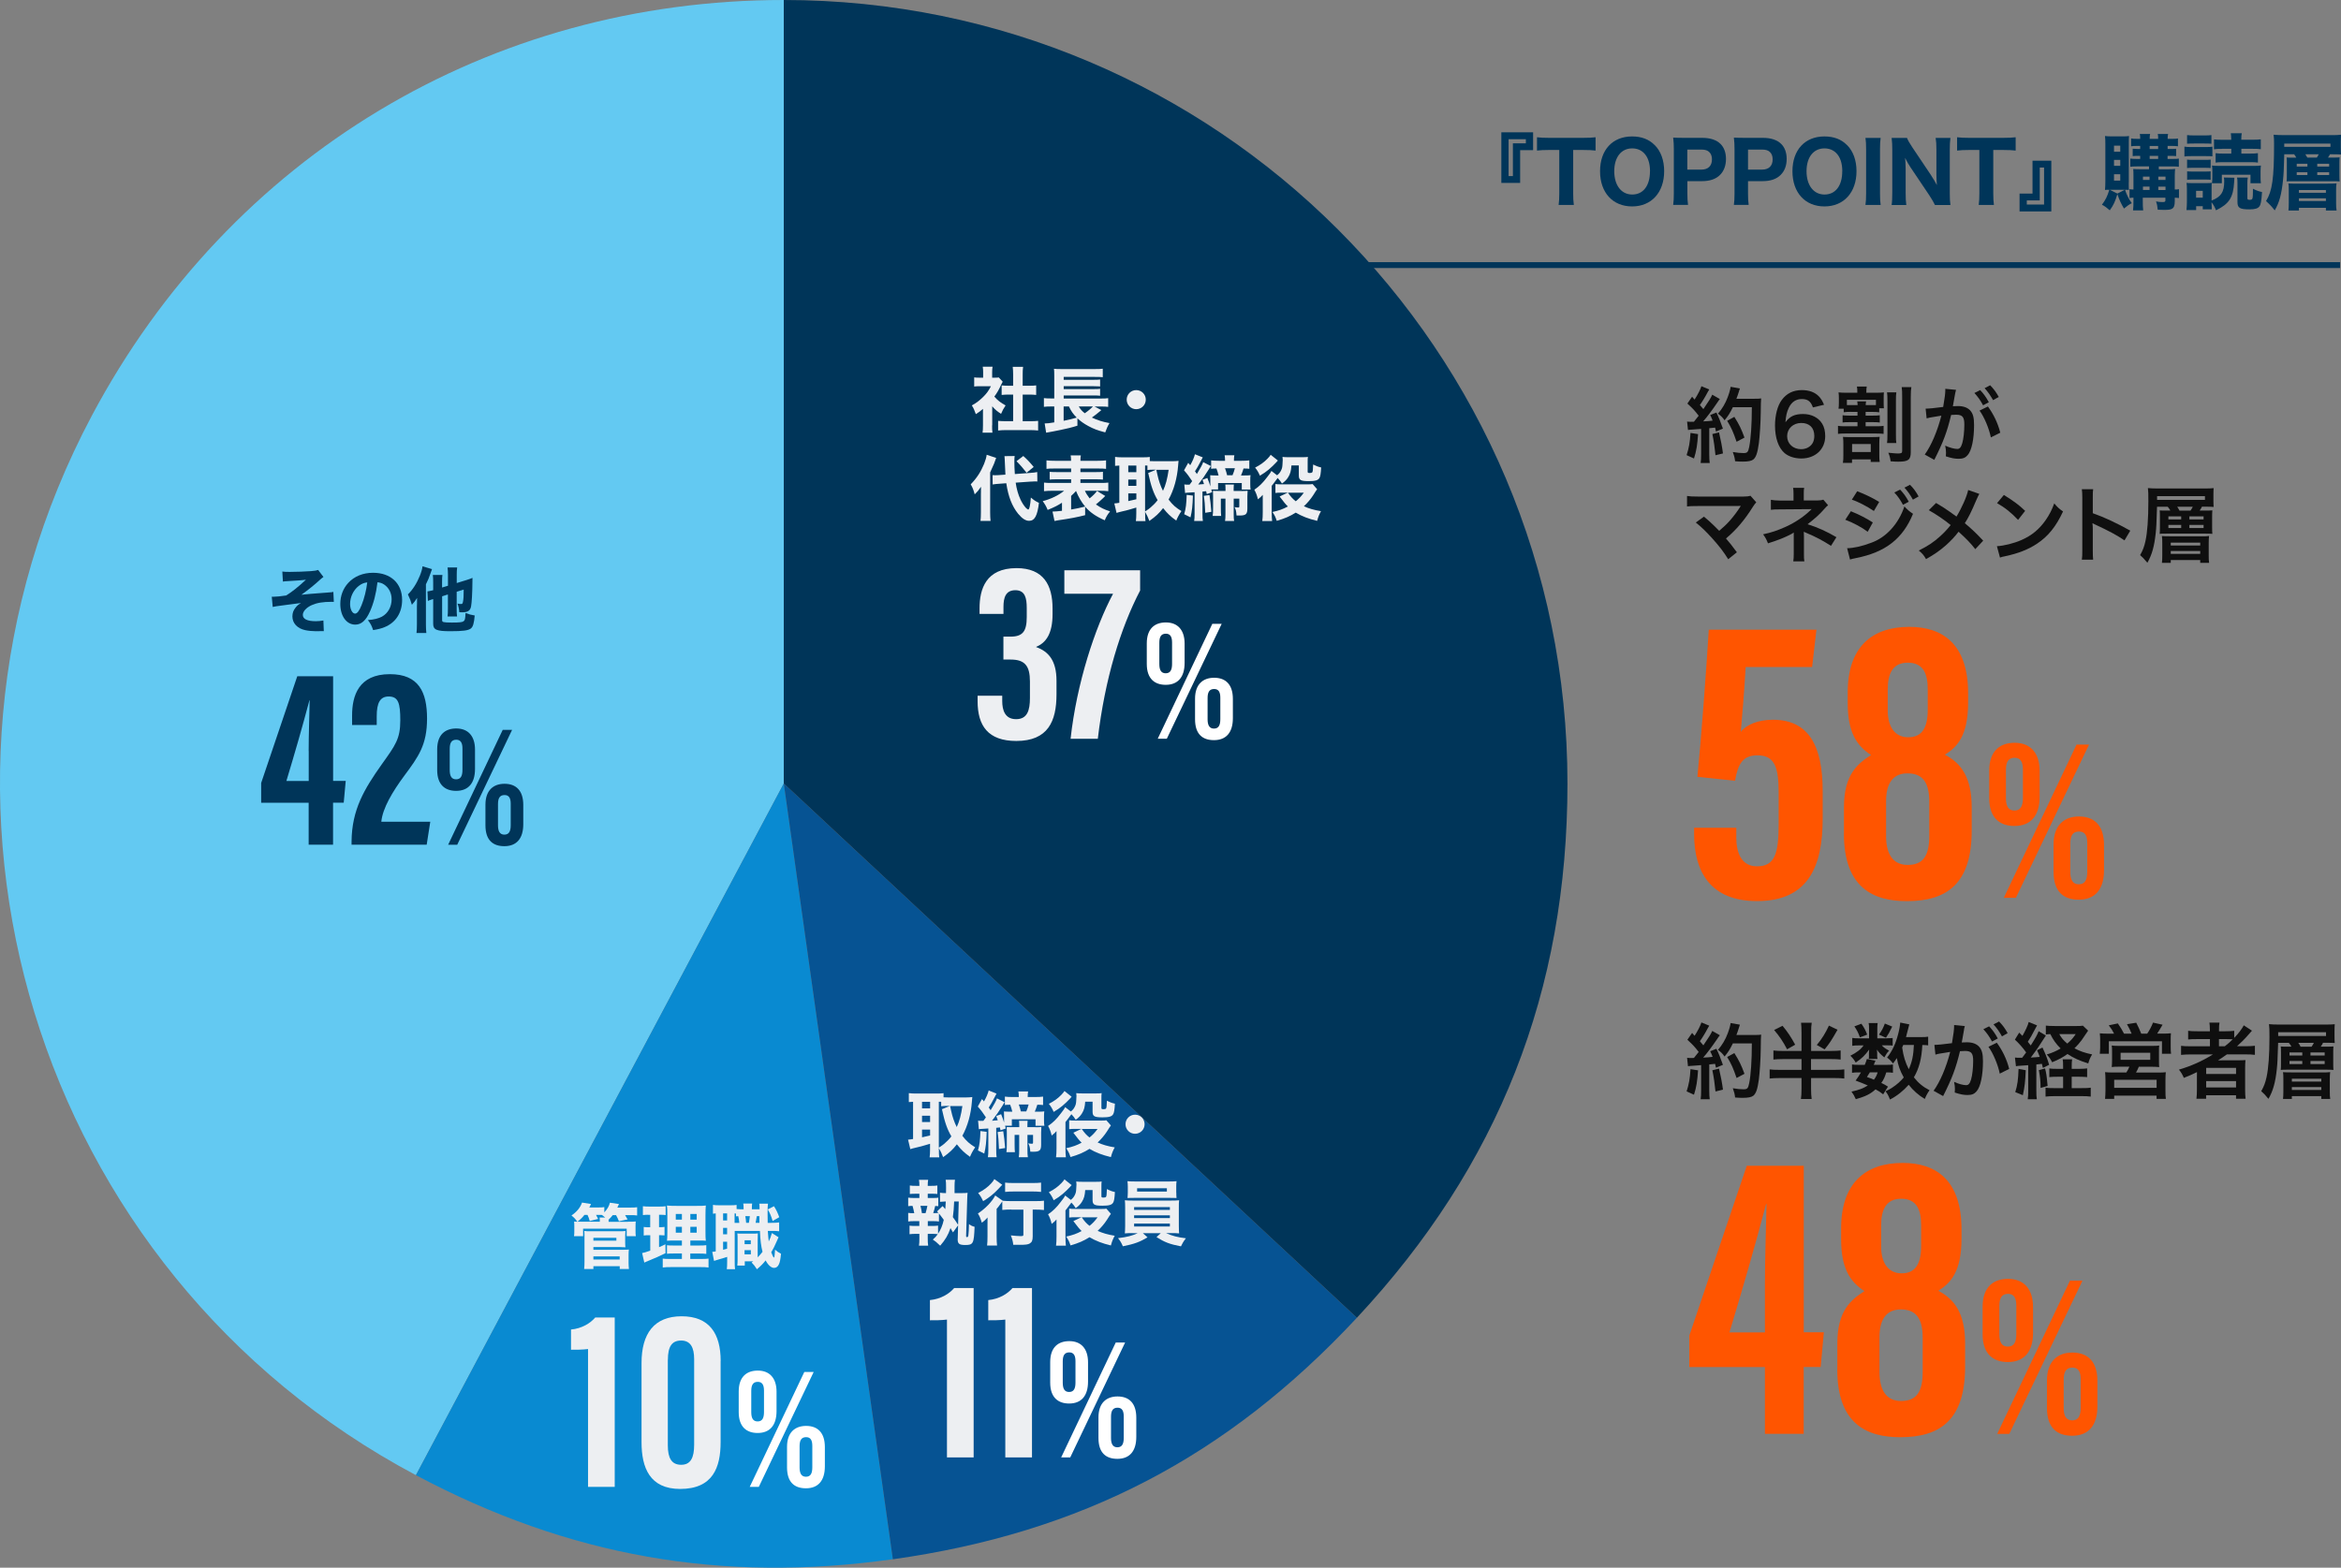 <?xml version="1.0" encoding="UTF-8"?>
<svg id="_レイヤー_2" data-name="レイヤー 2" xmlns="http://www.w3.org/2000/svg" viewBox="0 0 397.27 266.12">
  <rect x="0" y="0" width="397.27" height="266.12" fill="#808080" stroke="none"/>
  <defs>
    <style>
      .cls-1 {
        fill: #003559;
      }

      .cls-2 {
        fill: #f50;
      }

      .cls-3 {
        fill: #edeff2;
      }

      .cls-4 {
        fill: #065393;
      }

      .cls-5 {
        fill: #098ad1;
      }

      .cls-6 {
        fill: none;
        stroke: #003559;
        stroke-miterlimit: 10;
      }

      .cls-7 {
        fill: #fff;
      }

      .cls-8 {
        fill: #63c9f2;
      }

      .cls-9 {
        fill: #0f0f0f;
      }
    </style>
  </defs>
  <g id="_オブジェクト" data-name="オブジェクト">
    <g>
      <g>
        <path class="cls-8" d="M133.01,132.99l-62.43,117.42C5.73,215.93-18.89,135.4,15.59,70.55,39.04,26.46,83.07,0,133.01,0v132.99Z"/>
        <path class="cls-5" d="M133.01,132.99l18.51,131.69c-29.09,4.09-55-.48-80.94-14.27l62.43-117.42Z"/>
        <path class="cls-4" d="M133.01,132.99l97.26,90.7c-22.04,23.63-46.75,36.5-78.75,41l-18.51-131.69Z"/>
        <path class="cls-1" d="M133.01,132.99V0c73.45,0,132.99,59.54,132.99,132.99,0,35.25-11.68,64.91-35.73,90.7l-97.26-90.7Z"/>
      </g>
      <g>
        <g>
          <path class="cls-1" d="M47.9,97.02c.41.05.65.06,1.27.06,1.06,0,2.73-.06,3.6-.13.65-.05.94-.1,1.22-.2l.9,1.19c-.29.2-.35.25-.77.64-.89.8-1.76,1.51-2.97,2.38.9-.1,1.94-.19,2.94-.26.67-.05,1.15-.08,1.32-.1.4-.04.67-.06.74-.06.19-.02.24-.02.42-.07l.08,1.7q-.19-.01-.38-.01c-1.49,0-2.48.17-3.37.56-.91.41-1.51,1.06-1.51,1.66,0,.71.76,1.07,2.2,1.07.46,0,.79-.04,1.29-.12l.07,1.81c-.14-.01-.17-.01-.3-.01q-.12,0-.85.02h-.23c-.54,0-1.26-.07-1.77-.18-1.34-.28-2.18-1.18-2.18-2.33,0-.58.17-1.06.55-1.51.24-.31.44-.48.91-.77-.19.04-.65.1-1.38.18q-.68.1-1.09.14c-.36.04-.94.12-1.71.23-.18.02-.32.06-.62.12l-.16-1.74c.11.01.18.01.24.01.46,0,1.36-.08,2.21-.22,1.02-.64,1.93-1.36,3.35-2.67-.67.08-.91.11-3.02.23-.49.02-.58.04-.89.08l-.1-1.69Z"/>
          <path class="cls-1" d="M62.78,103.8c-.67,1.52-1.46,2.23-2.49,2.23-1.49,0-2.54-1.45-2.54-3.51,0-1.37.47-2.61,1.34-3.56,1.03-1.13,2.51-1.73,4.22-1.73,3.01,0,4.93,1.8,4.93,4.61,0,2.18-1.09,3.87-3.01,4.63-.58.23-1.05.35-1.91.49-.25-.76-.42-1.08-.89-1.7,1.07-.08,1.81-.28,2.38-.58,1.03-.56,1.65-1.68,1.65-2.95,0-1.07-.47-1.97-1.28-2.51-.35-.23-.64-.32-1.12-.38-.24,1.98-.66,3.57-1.28,4.97ZM60.88,99.46c-.91.71-1.47,1.87-1.47,3.07,0,.9.38,1.63.85,1.63.35,0,.72-.47,1.1-1.44.44-1.07.82-2.58.96-3.86-.58.07-.97.24-1.44.6Z"/>
          <path class="cls-1" d="M70.76,102.76c0-.1.01-.53.02-1.26-.25.41-.54.79-.88,1.16-.18-.64-.34-1.04-.68-1.76.82-.79,1.52-1.9,2.04-3.19.24-.6.4-1.14.44-1.58l1.61.48c-.12.36-.16.46-.24.68-.28.8-.42,1.18-.79,1.9v6.8c0,.53.02,1.02.07,1.46h-1.67c.05-.43.07-.82.07-1.46v-3.23ZM75.03,101.23v4.05c0,.2.06.26.26.32.29.06.6.08,1.4.08,1.29,0,1.76-.05,1.99-.23.22-.16.28-.4.32-1.39.6.23.9.3,1.56.42-.12,1.34-.29,1.92-.66,2.21-.46.34-1.33.46-3.5.46-2.31,0-2.89-.25-2.89-1.26v-4.2c-.58.18-.64.2-.9.32l-.07-1.62c.28-.04.38-.06.97-.2v-1.29c0-.61-.01-.91-.06-1.3h1.63c-.05.36-.06.64-.06,1.24v.89l1-.3v-1.85c0-.5-.02-.82-.07-1.25h1.63c-.06.4-.07.7-.07,1.2v1.44l1.69-.52c.49-.16.74-.24.98-.36-.01.29-.01.32-.01.71-.01,1.79-.11,3.53-.23,4.14-.14.73-.55,1-1.56,1-.08,0-.2,0-.44-.02-.05-.64-.1-.89-.3-1.46.25.05.46.07.61.07.19,0,.25-.07.31-.34.1-.46.13-1.03.13-2.11l-1.19.37v2.97c0,.5.01.8.06,1.22h-1.61c.05-.38.06-.67.06-1.27v-2.46l-1,.31Z"/>
        </g>
        <g>
          <path class="cls-1" d="M52.38,143.4v-7.13h-8.06v-3.36l6.13-18.12h6.08v17.77h2.14l-.34,3.7h-1.81v7.13h-4.15ZM52.38,127.49c0-2.86.12-5.76.17-8.62h-.04c-1.24,4.69-2.5,9.02-3.91,13.7h3.79v-5.08Z"/>
          <path class="cls-1" d="M59.66,143.4v-.54c.04-5.42,2.17-8.93,5.08-13.05,2.37-3.32,3.19-4.37,3.19-7.54,0-2.88-.32-4.04-1.97-4.04-1.46,0-2.03,1.09-2.03,3.35v1.49h-4.18v-1.62c0-3.3,1.07-7.01,6.41-7.01,4.91,0,6.31,3.05,6.31,7.54s-1.47,6.48-3.86,9.7c-2.02,2.73-3.68,5.52-3.9,7.81h8.31l-.61,3.9h-12.76Z"/>
          <path class="cls-1" d="M80.61,127.26v3.26c0,2.45-1.15,3.73-3.21,3.73-1.82,0-3.21-.98-3.21-3.55v-3.48c0-2.54,1.38-3.56,3.24-3.56,1.97,0,3.18,1.24,3.18,3.6ZM76.05,143.4l9.26-19.5h1.59l-9.31,19.5h-1.54ZM76.32,127.12v3.6c0,.99.29,1.57,1.08,1.57.85,0,1.08-.66,1.08-1.62v-3.61c0-.97-.31-1.49-1.05-1.49-.84,0-1.11.58-1.11,1.55ZM88.8,136.65v3.26c0,2.45-1.15,3.73-3.21,3.73-1.91,0-3.21-.98-3.21-3.55v-3.48c0-2.49,1.38-3.56,3.24-3.56,1.97,0,3.18,1.16,3.18,3.6ZM84.51,136.51v3.6c0,.96.29,1.57,1.08,1.57.85,0,1.08-.66,1.08-1.62v-3.63c0-.97-.31-1.47-1.05-1.47-.84,0-1.11.58-1.11,1.55Z"/>
        </g>
      </g>
      <g>
        <path class="cls-3" d="M106.56,207.39c.73,0,.96-.01,1.33-.04-.02.2-.04.35-.04.76v.94c0,.36.01.56.05.79h-1.55v-1.27h-7.4v1.27h-1.54c.04-.24.05-.46.05-.79v-.91c0-.38-.01-.56-.04-.78.22.01.25.02.56.04-.38-.53-.47-.62-1-1.07.91-.62,1.5-1.35,1.79-2.19l1.52.24c-.12.28-.13.3-.29.59h1.46c.56,0,.82-.01,1.09-.06v.89c.53-.56.8-1.03.95-1.64l1.54.23q-.22.47-.28.6h2.14c.65,0,.86-.01,1.22-.06v1.4c-.31-.05-.59-.06-1.15-.06h-.89c.2.34.26.44.42.73l-1.47.31c-.16-.4-.25-.62-.49-1.04h-.56c-.25.32-.38.47-.7.77v.37h3.26ZM99.18,206.23c-.37.47-.62.71-1.16,1.15h3.77v-.18c0-.24-.01-.34-.04-.52h.96c-.28-.24-.31-.26-.56-.44-.12-.01-.18-.01-.28-.01h-.72c.17.3.22.4.35.68l-1.42.36c-.13-.47-.19-.64-.38-1.04h-.52ZM99.13,215.43c.05-.46.06-.83.06-1.42v-4.28c0-.34-.01-.53-.04-.77.26.04.54.05.91.05h5.11c.42,0,.71-.01.96-.05-.02.23-.04.5-.04.79v1.03c0,.43.01.67.04.95-.29-.02-.54-.04-.9-.04h-4.53v.46h5.1c.41,0,.67-.01.92-.04-.04.3-.05.59-.05.95v1.27c0,.4.02.73.06,1.09h-1.56v-.48h-4.47v.48h-1.57ZM100.7,210.61h3.9v-.49h-3.9v.49ZM100.7,213.8h4.46v-.52h-4.46v.52Z"/>
        <path class="cls-3" d="M109.96,206.21c-.33,0-.56.01-.86.05v-1.5c.29.04.64.06,1.12.06h1.64c.48,0,.8-.02,1.1-.06v1.5c-.29-.04-.54-.05-.86-.05h-.26v2.11h.18c.31,0,.49-.01.75-.05v1.44c-.24-.02-.48-.04-.75-.04h-.18v2.04c.41-.17.58-.24,1.08-.49l.02,1.51c-.98.49-1.7.8-3.35,1.48-.08.04-.14.06-.25.12l-.37-1.62c.41-.08.54-.12,1.38-.42v-2.61h-.28c-.35,0-.56.01-.83.05v-1.45c.29.04.48.05.86.05h.24v-2.11h-.38ZM115.73,212.78h-1.24c-.73,0-.98.01-1.3.05v-1.45c.29.04.53.05,1.28.05h1.25v-.85h-1.1c-.79,0-1.09.01-1.43.04.05-.28.06-.77.06-1.54v-2.79c0-.86-.01-1.25-.07-1.65.52.05.88.06,1.67.06h3.37c.9,0,1.26-.01,1.56-.06-.04.35-.06.95-.06,1.7v2.64c0,.86.01,1.27.06,1.64-.36-.04-.54-.04-1.25-.04h-1.38v.85h1.4c.7,0,.97-.01,1.31-.06v1.48c-.36-.05-.66-.06-1.3-.06h-1.42v.92h1.79c.66,0,.98-.01,1.31-.06v1.51c-.4-.06-.74-.07-1.43-.07h-4.88c-.68,0-1.02.01-1.46.07v-1.51c.35.05.61.06,1.26.06h1.99v-.92ZM114.68,206.07v.97h1.04v-.97h-1.04ZM114.68,208.25v1h1.04v-1h-1.04ZM117.15,207.04h1.08v-.97h-1.08v.97ZM117.15,209.25h1.08v-1h-1.08v1Z"/>
        <path class="cls-3" d="M130.86,207.58c.74,0,.95-.01,1.36-.07v1.5c-.41-.05-.61-.06-1.36-.06h-.56c.05.76.1,1.33.16,1.79.26-.55.35-.77.53-1.43l1.13.72c-.11.22-.14.29-.36.8-.23.55-.56,1.22-.88,1.75.22.59.31.78.48.92.08-.18.13-.59.17-1.37.32.3.64.52,1.01.7-.1.97-.19,1.45-.37,1.81-.17.38-.46.59-.8.59-.49,0-1.02-.47-1.44-1.27-.46.58-.76.88-1.48,1.5-.36-.56-.53-.78-.9-1.15.13-.08.17-.12.29-.2h-1.45v.72h-1.27c.04-.36.05-.64.05-1.03v-3.39c0-.53,0-.65-.04-1.04.2.04.32.04.73.04h2c.3,0,.43,0,.74-.04-.02.29-.02.42-.02,1.04v3.03c.35-.36.56-.6.82-.94-.25-1.03-.36-1.82-.44-3.55h-4.28v5.19c0,.67.01.97.06,1.31h-1.4c.05-.37.06-.72.06-1.32v-.77c-.52.17-1,.32-1.46.44-.56.17-.59.17-.77.24l-.3-1.54c.12,0,.24-.01.59-.07v-6.45c-.2.01-.3.02-.47.05v-1.5c.28.05.55.07,1.09.07h1.8c.56,0,.8-.01,1.12-.06v.7c.19.02.4.04.65.04h.54c0-.56-.01-.7-.06-.98h1.51c-.04.29-.05.44-.05.98h1.31c-.01-.61-.01-.67-.05-.96h1.48c-.06.43-.07.66-.07,1.72,0,.49,0,.8.02,1.55h.61ZM122.71,207.17h.68v-1.19h-.68v1.19ZM122.71,209.53h.68v-1.1h-.68v1.1ZM122.71,212.15c.29-.07.36-.08.68-.18v-1.18h-.68v1.36ZM125.46,207.58c-.05-.47-.08-.78-.18-1.14-.17.01-.22.01-.38.04v-.48c-.11,0-.14,0-.24-.01v1.6h.8ZM126.35,212.93h1.07v-.71h-1.07v.71ZM126.36,211.2h1.05v-.66h-1.05v.66ZM127.09,207.58c.07-.38.12-.76.16-1.14h-.77c.06.35.1.59.14,1.14h.47ZM128.88,207.58c0-.16,0-.53-.01-1.14h-.44c-.07.48-.12.76-.2,1.14h.66ZM131.35,204.76c.43.7.6,1.07.89,1.86l-1.12.64c-.29-.92-.42-1.24-.83-1.96l1.06-.54Z"/>
      </g>
      <g>
        <path class="cls-3" d="M99.79,252.4v-23.4c-.79.11-2.24.14-2.89.12v-3.43c1.84-.17,3.29-1.07,4.11-2.04h3.31v28.75h-4.53Z"/>
        <path class="cls-3" d="M122.29,231.05v13.72c0,4.33-1.3,7.98-6.87,7.98-5.15,0-6.55-3.6-6.55-7.93v-13.46c0-4.96,2.13-7.92,6.8-7.92s6.63,2.88,6.63,7.61ZM113.33,230.83v14.53c0,2.14.64,3.29,2.26,3.29s2.21-1.2,2.21-3.42v-14.51c0-1.98-.62-3.16-2.21-3.16s-2.25,1.05-2.25,3.27Z"/>
        <path class="cls-7" d="M131.78,236.26v3.26c0,2.45-1.15,3.73-3.21,3.73-1.82,0-3.21-.98-3.21-3.55v-3.48c0-2.54,1.38-3.56,3.24-3.56,1.97,0,3.18,1.24,3.18,3.6ZM127.23,252.4l9.26-19.5h1.59l-9.31,19.5h-1.54ZM127.49,236.12v3.6c0,.99.29,1.57,1.08,1.57.85,0,1.08-.66,1.08-1.62v-3.61c0-.97-.31-1.49-1.05-1.49-.84,0-1.11.58-1.11,1.55ZM139.98,245.65v3.26c0,2.45-1.15,3.73-3.21,3.73-1.91,0-3.21-.98-3.21-3.55v-3.48c0-2.49,1.38-3.56,3.24-3.56,1.97,0,3.18,1.16,3.18,3.6ZM135.69,245.51v3.6c0,.96.29,1.57,1.08,1.57.85,0,1.08-.66,1.08-1.62v-3.63c0-.97-.31-1.47-1.05-1.47-.84,0-1.11.58-1.11,1.55Z"/>
      </g>
      <g>
        <path class="cls-3" d="M159.33,195.13c0,.66.01,1.01.06,1.33h-1.63c.05-.41.07-.8.07-1.32v-.98c-.94.29-2.06.6-2.51.68-.37.08-.66.17-.84.23l-.38-1.61c.28-.02.4-.04.85-.11v-6.32c-.35.01-.44.02-.72.05v-1.52c.37.05.72.07,1.14.07h3.6c.5,0,.79-.01,1.15-.06v.7c.3.01.48.02.8.02h3.07c.31,0,.68-.02,1.01-.06-.02.19-.05.44-.07.79-.16,2.12-.72,4.15-1.62,5.78.74.95,1.15,1.31,2.18,1.96-.38.54-.65,1.04-.88,1.61-1-.72-1.46-1.16-2.23-2.12-.7.9-1.21,1.38-2.33,2.18-.24-.62-.38-.94-.73-1.55v.25ZM156.47,188.15h1.37v-1.12h-1.37v1.12ZM156.47,190.47h1.37v-1.07h-1.37v1.07ZM156.47,193.06c.59-.12.77-.16,1.37-.31v-1h-1.37v1.31ZM159.33,194.81c.5-.32.62-.41.92-.66.48-.41.86-.8,1.2-1.25-.71-1.21-1.13-2.4-1.6-4.61l1.34-.56h-.31c-.56,0-.89.01-1.16.06v-.76q-.26-.01-.4-.01v7.78ZM161.23,187.74q.05.23.18.82c.22,1.02.54,1.96.95,2.76.46-.97.74-2.06.96-3.57h-2.09Z"/>
        <path class="cls-3" d="M170.55,191.06c.06.18.11.35.14.5l-.9.31c-.05-.23-.06-.3-.11-.49-.34.05-.42.06-.62.07v3.71c0,.62.01.9.07,1.28h-1.48c.06-.38.07-.7.07-1.28v-3.6c-.4.02-.77.05-1.07.07-.26.01-.4.02-.54.06l-.13-1.46c.18.04.3.04.6.04h.29q.07-.1.2-.26c.07-.1.1-.13.24-.34-.42-.66-.86-1.25-1.38-1.83l.71-1.27.34.4c.37-.62.68-1.35.8-1.86l1.33.53c-.1.16-.18.31-.38.72-.3.6-.68,1.26-.94,1.64.16.22.2.26.32.46.61-1.01.96-1.64,1.07-2.01l1.31.66c-.11.14-.2.3-.43.67-.46.76-1.1,1.68-1.72,2.47.42-.02.47-.04.98-.08-.1-.28-.13-.38-.26-.73l.83-.3c.29.71.36.94.5,1.42v-1.04c0-.32-.01-.59-.02-.85.26.02.5.04.92.04h.5c-.08-.38-.22-.8-.36-1.18-.48.01-.61.01-.9.05v-1.43c.37.05.72.07,1.29.07h1.07v-.08c0-.32-.02-.56-.07-.86h1.65c-.05.24-.07.53-.07.86v.08h1.29c.59,0,.96-.02,1.32-.07v1.43c-.34-.04-.52-.05-.98-.05-.12.41-.24.74-.43,1.18h.59c.5,0,.72-.01,1.03-.05-.04.25-.05.43-.05.85v.67c0,.4.01.65.06.92h-1.5v-1.1h-4.02v1.09h-1.19ZM167.44,192.14c-.06,1.79-.14,2.54-.41,3.68l-1.07-.53c.29-1.02.37-1.71.42-3.29l1.06.13ZM170.25,192.03c.12.76.24,1.77.32,2.85l-1.04.17c-.05-1.39-.1-1.96-.24-2.88l.96-.14ZM175.71,191.35c.3,0,.68-.01,1.01-.04-.02.26-.04.64-.04.95v2.05c0,.97-.25,1.2-1.32,1.2-.13,0-.26,0-.52-.01-.05-.73-.12-1.01-.35-1.42.23.05.41.07.62.07.16,0,.2-.05.2-.19v-1.31h-.95v2.55c0,.6.01.88.07,1.24h-1.54c.06-.38.07-.68.07-1.24v-2.55h-.78v1.55c0,.65.01.97.05,1.38h-1.44c.06-.4.07-.76.07-1.38v-1.94c0-.36-.01-.66-.02-.94.29.01.61.02.95.02h1.18v-.32c0-.28-.01-.55-.04-.77h1.46c-.02.22-.04.42-.04.74v.35h1.33ZM174.16,188.67c.18-.41.29-.76.4-1.18h-1.67c.18.5.24.71.35,1.18h.92Z"/>
        <path class="cls-3" d="M184.16,187.01c-.06.92-.2,1.43-.55,1.99-.26.42-.53.7-1.06,1.08-.22-.36-.4-.59-.73-.94-.19.26-.54.73-.72.96q-.2.25-.29.37v4.44c0,.6.02,1.09.07,1.54h-1.67c.06-.4.08-.94.08-1.54v-2.91c-.19.23-.5.52-.82.76-.16-.67-.32-1.1-.61-1.63.82-.55,1.44-1.16,2.17-2.13.52-.67.59-.77.73-1.06l.96.74c.32-.25.52-.49.68-.83.16-.31.22-.58.24-1.06.02-.29.04-.62.04-.74,0-.13-.01-.25-.04-.49.31.04.52.05.97.05h2.43c.46,0,.64-.01.91-.05-.04.24-.04.43-.04.86v1.64c0,.19.06.23.37.23.2,0,.34-.04.4-.1.1-.12.14-.47.16-1.34.49.25.82.38,1.36.5-.06,1.08-.14,1.54-.3,1.8-.23.38-.68.52-1.8.52-1.4,0-1.69-.17-1.69-.98v-1.68h-1.27ZM181.86,186.17c-.11.11-.12.12-.3.34-.29.32-.85.86-1.26,1.2-.46.38-.78.61-1.49,1.04-.24-.55-.46-.94-.82-1.37.92-.48,1.49-.89,2.11-1.52.26-.28.4-.43.54-.66l1.21.97ZM188.52,191.05q-.16.19-.68,1.03c-.41.64-1,1.33-1.57,1.86.8.37,1.75.65,2.9.83-.34.64-.46.94-.65,1.65-1.46-.35-2.59-.78-3.63-1.4-.97.61-1.88,1.01-3.23,1.39-.17-.56-.34-.92-.72-1.5,1.1-.24,1.8-.49,2.61-.94-.42-.41-.66-.71-1.4-1.69l1.38-.65h-1.09c-.43,0-.71.01-1,.05v-1.52c.26.05.54.06,1,.06h4.51c.4,0,.65-.01.8-.05l.77.88ZM183.57,191.64c.49.7.8,1.04,1.32,1.45.54-.43.88-.79,1.37-1.45h-2.69Z"/>
        <path class="cls-3" d="M194.24,190.84c0,.9-.72,1.62-1.62,1.62s-1.62-.72-1.62-1.62.72-1.62,1.62-1.62,1.62.72,1.62,1.62Z"/>
        <path class="cls-3" d="M161.72,209.2c-.2-.36-.26-.48-.42-.73-.4,1.19-.88,1.99-1.75,2.99-.64-.61-.82-.76-1.25-1.04.42-.37.6-.58.84-.92-.32-.04-.54-.05-1-.05h-.7v.73c0,.61.01.85.07,1.27h-1.56c.06-.4.07-.68.07-1.27v-.73h-.55c-.48,0-.78.01-1.12.06v-1.45c.32.04.58.05,1.05.05h.61v-.82h-.8c-.48,0-.77.01-1.09.06v-1.46c.3.04.5.05,1.03.05-.07-.4-.19-.91-.29-1.24-.25,0-.46.01-.74.05v-1.45c.34.05.6.06,1.13.06h.77v-.72h-.56c-.54,0-.73.01-1.06.04v-1.44c.32.05.59.06,1.09.06h.53v-.17c0-.29-.02-.54-.07-.85h1.56c-.05.29-.07.54-.07.85v.17h.59c.44,0,.72-.01,1.04-.06v1.44c-.36-.04-.49-.04-1.04-.04h-.59v.72h.7c.61,0,.8-.01,1.09-.05v1.44c-.22-.02-.34-.04-.53-.04-.07.36-.19.82-.33,1.22.43,0,.65-.01.88-.04-.08-.11-.11-.13-.23-.26l.94-.9c.23.25.29.31.46.52.05-.59.07-.88.08-1.3-.4.01-.78.04-.98.06v-1.55c.23.05.58.07.97.07h.05c.01-.59.01-.71.01-.9,0-.78-.01-1-.07-1.37h1.58c-.05.34-.07.62-.07,1.07v1.2h1.16c.52,0,.77-.01,1.05-.05-.02.22-.05.54-.06,1.03l-.19,6.31v.04c0,.1.05.14.14.14.16,0,.23-.1.25-.35.05-.4.08-.9.1-1.86.35.26.54.35.95.46-.11,2.85-.23,3.09-1.58,3.09-1.01,0-1.29-.2-1.29-.96,0-.01,0-.05.01-.1l.06-2.28-.86,1.19ZM156.2,204.69c.11.41.16.61.25,1.24h.62c.11-.34.25-.91.31-1.24h-1.19ZM159.19,209.43c.44-.65.77-1.43.97-2.36q-.12-.17-.34-.46c-.17-.24-.31-.42-.48-.62v1.36c-.36-.05-.6-.06-1.09-.06h-.8v.82h.7c.42,0,.68-.01,1.04-.06v1.39ZM161.92,203.95q-.06,1.62-.22,2.66c.29.38.65.92.89,1.31l.11-3.97h-.78Z"/>
        <path class="cls-3" d="M171.63,205.32c-.54,0-1.12.02-1.54.07v-1.44c-.11.13-.16.2-.3.41-.32.46-.46.62-.66.84v4.69c0,.64.02,1.13.07,1.54h-1.69c.05-.38.07-.92.07-1.56v-1.81c0-.5,0-.62.01-1.39-.29.34-.6.62-.97.89-.23-.74-.37-1.09-.67-1.57,1.22-.78,2.43-2.03,2.94-3.06l1.28.9c.36.04.94.06,1.46.06h4.01c.7,0,1.2-.02,1.52-.07v1.58c-.41-.05-.96-.07-1.48-.07h-.43v4.55c0,.66-.13.98-.48,1.19-.32.19-.68.24-1.73.24-.35,0-.59,0-1.09-.01-.07-.64-.17-.98-.41-1.59.61.07,1.31.12,1.61.12.47,0,.52-.02.52-.28v-4.21h-2.05ZM170.08,201.12c-.43.46-.67.72-.73.78-.82.85-1.47,1.38-2.51,2-.29-.62-.52-1.01-.85-1.38.97-.52,1.61-.98,2.21-1.63.26-.29.4-.47.54-.74l1.34.97ZM170.57,200.75c.36.05.82.07,1.48.07h3.19c.63,0,1.05-.02,1.43-.07v1.58c-.46-.05-.92-.07-1.39-.07h-3.23c-.52,0-1.06.02-1.48.07v-1.58Z"/>
        <path class="cls-3" d="M184.16,202.01c-.06.92-.2,1.43-.55,1.99-.26.42-.53.7-1.06,1.08-.22-.36-.4-.59-.73-.94-.19.26-.54.73-.72.96q-.2.25-.29.37v4.44c0,.6.02,1.09.07,1.54h-1.67c.06-.4.08-.94.08-1.54v-2.91c-.19.23-.5.52-.82.76-.16-.67-.32-1.1-.61-1.63.82-.55,1.44-1.16,2.17-2.13.52-.67.59-.77.73-1.06l.96.74c.32-.25.52-.49.68-.83.16-.31.22-.58.24-1.06.02-.29.04-.62.04-.74,0-.13-.01-.25-.04-.49.31.04.52.05.97.05h2.43c.46,0,.64-.01.91-.05-.04.24-.04.43-.04.86v1.64c0,.19.06.23.37.23.2,0,.34-.04.4-.1.1-.12.14-.47.16-1.34.49.25.82.38,1.36.5-.06,1.08-.14,1.54-.3,1.8-.23.38-.68.52-1.8.52-1.4,0-1.69-.17-1.69-.98v-1.68h-1.27ZM181.86,201.17c-.11.11-.12.12-.3.34-.29.32-.85.86-1.26,1.2-.46.38-.78.61-1.49,1.04-.24-.55-.46-.94-.82-1.37.92-.48,1.49-.89,2.11-1.52.26-.28.4-.43.54-.66l1.21.97ZM188.52,206.05q-.16.19-.68,1.03c-.41.64-1,1.33-1.57,1.86.8.37,1.75.65,2.9.83-.34.64-.46.94-.65,1.65-1.46-.35-2.59-.78-3.63-1.4-.97.61-1.88,1.01-3.23,1.39-.17-.56-.34-.92-.72-1.5,1.1-.24,1.8-.49,2.61-.94-.42-.41-.66-.71-1.4-1.69l1.38-.65h-1.09c-.43,0-.71.01-1,.05v-1.52c.26.05.54.06,1,.06h4.51c.4,0,.65-.01.8-.05l.77.88ZM183.57,206.64c.49.7.8,1.04,1.32,1.45.54-.43.88-.79,1.37-1.45h-2.69Z"/>
        <path class="cls-3" d="M192.22,209.32c-.59,0-.92.01-1.33.05.02-.31.05-.64.05-1.26v-3.08c0-.64-.01-.9-.05-1.28.36.04.77.05,1.33.05h6.55c.6,0,.89-.01,1.33-.05-.05.31-.05.59-.05,1.28v3.08q.01,1.03.05,1.26c-.38-.04-.76-.05-1.33-.05h-.9c1.06.48,2.04.73,3.38.88-.43.56-.62.89-.84,1.37-1.92-.37-2.77-.7-4.15-1.57l.73-.67h-3.05l.8.71c-1.32.79-2.24,1.13-4.19,1.52-.23-.56-.44-.92-.82-1.38,1.56-.19,2.4-.41,3.35-.85h-.88ZM199.62,202.46c0,.34.01.62.04.9-.36-.01-.78-.02-1.27-.02h-5.75c-.5,0-.94.01-1.3.02.02-.28.05-.58.05-.9v-1.01c0-.36-.02-.58-.06-.94.43.04.72.05,1.37.05h5.62c.62,0,.91-.01,1.34-.05-.04.34-.05.54-.05.94v1.01ZM192.46,205.38h6.07v-.47h-6.07v.47ZM192.46,206.77h6.07v-.47h-6.07v.47ZM192.46,208.2h6.07v-.5h-6.07v.5ZM192.97,201.71v.56h5.05v-.56h-5.05Z"/>
      </g>
      <g>
        <path class="cls-3" d="M160.7,247.4v-23.4c-.79.11-2.24.14-2.89.12v-3.43c1.84-.17,3.29-1.07,4.11-2.04h3.31v28.75h-4.53Z"/>
        <path class="cls-3" d="M170.6,247.4v-23.4c-.79.11-2.24.14-2.89.12v-3.43c1.84-.17,3.29-1.07,4.11-2.04h3.31v28.75h-4.53Z"/>
        <path class="cls-7" d="M184.64,231.26v3.26c0,2.45-1.15,3.73-3.21,3.73-1.82,0-3.21-.98-3.21-3.55v-3.48c0-2.54,1.38-3.56,3.24-3.56,1.97,0,3.18,1.24,3.18,3.6ZM180.08,247.4l9.26-19.5h1.59l-9.31,19.5h-1.54ZM180.35,231.12v3.6c0,.99.29,1.57,1.08,1.57.85,0,1.08-.66,1.08-1.62v-3.61c0-.97-.31-1.49-1.05-1.49-.84,0-1.11.58-1.11,1.55ZM192.83,240.65v3.26c0,2.45-1.15,3.73-3.21,3.73-1.91,0-3.21-.98-3.21-3.55v-3.48c0-2.49,1.38-3.56,3.24-3.56,1.97,0,3.18,1.16,3.18,3.6ZM188.54,240.51v3.6c0,.96.29,1.57,1.08,1.57.85,0,1.08-.66,1.08-1.62v-3.63c0-.97-.31-1.47-1.05-1.47-.84,0-1.11.58-1.11,1.55Z"/>
      </g>
      <g>
        <g>
          <path class="cls-3" d="M168.36,72.2c0,.59.01.9.06,1.25h-1.68c.05-.37.07-.68.07-1.28v-2.76c-.42.37-.65.53-1.21.89-.23-.67-.41-1.06-.68-1.48.78-.43,1.34-.86,1.98-1.5.55-.55.89-1.03,1.26-1.76h-1.81c-.46,0-.73.01-1.03.05v-1.55c.29.04.52.05.94.05h.58v-.95c0-.31-.02-.62-.07-.91h1.67c-.05.26-.07.54-.07.92v.94h.42c.37,0,.53-.01.7-.04l.67.72c-.12.2-.17.31-.28.54-.35.79-.67,1.35-1.14,1.99.55.64,1.1,1.06,1.91,1.5-.34.5-.55.9-.77,1.43-.64-.41-1-.71-1.5-1.28v3.24ZM173.55,71.5h1.2c.62,0,1-.01,1.42-.06v1.64c-.44-.05-.96-.07-1.4-.07h-4.02c-.47,0-.92.02-1.37.07v-1.64c.44.05.8.06,1.39.06h1.16v-4.52h-.77c-.4,0-.78.02-1.18.06v-1.62c.34.04.68.06,1.18.06h.77v-1.88c0-.54-.02-.85-.07-1.33h1.76c-.06.47-.07.77-.07,1.33v1.88h1.1c.55,0,.85-.01,1.19-.06v1.62c-.41-.04-.77-.06-1.19-.06h-1.1v4.52Z"/>
          <path class="cls-3" d="M186.9,69.61q-.07.07-.22.19c-.4.35-.95.77-1.39,1.08,1,.47,1.8.72,2.99.94-.35.6-.5.96-.72,1.58-1.33-.35-1.99-.6-2.87-1.08-.74-.4-1.3-.79-1.85-1.31v1.25c-.86.28-1.96.55-2.85.72-.61.12-1.02.2-1.25.25-.34.06-.36.06-.65.12-.28.05-.34.05-.56.1l-.25-1.57c.44,0,.73-.04,1.63-.18v-2.7h-.5c-.53,0-.83.01-1.26.06v-1.48c.28.04.65.06,1.28.06h.48v-3.86c0-.66-.01-.85-.05-1.18.36.04.73.05,1.36.05h5.46c.73,0,1.09-.01,1.46-.06v1.44c-.38-.04-.64-.05-1.44-.05h-5.19v.49h5.11c.47,0,.82-.01,1.07-.05v1.18c-.13-.01-.16-.01-.35-.02-.46-.01-.7-.02-.73-.02h-5.1v.49h5.1c.49,0,.83-.01,1.08-.05v1.18c-.34-.04-.6-.05-1.07-.05h-5.11v.52h6.36c.55,0,.86-.01,1.19-.06v1.48c-.31-.04-.64-.06-1.04-.06h-1.27l1.16.61ZM180.5,69v2.43c1.02-.22,1.44-.31,2.22-.54-.61-.61-.94-1.08-1.32-1.89h-.9ZM183.07,69c.29.49.55.79,1.02,1.15.58-.4,1.07-.82,1.38-1.15h-2.4Z"/>
          <path class="cls-3" d="M194.44,67.84c0,.9-.72,1.62-1.62,1.62s-1.62-.72-1.62-1.62.72-1.62,1.62-1.62,1.62.72,1.62,1.62Z"/>
          <path class="cls-3" d="M166.46,83.97c0-.64.01-.92.02-1.34-.48.68-.59.82-1.07,1.29-.23-.83-.35-1.13-.68-1.7,1.06-1.1,1.71-2.12,2.27-3.47.23-.59.4-1.13.44-1.55l1.61.53c-.31.91-.34.98-1.02,2.46v6.78c0,.6.02,1,.07,1.46h-1.71c.05-.41.07-.83.07-1.49v-2.97ZM172.36,81.92c.16,1.1.43,2.06.83,2.9.26.54.56,1.01.89,1.38.12.13.35.3.4.3.2,0,.36-.71.46-2.04.54.46.78.62,1.37.9-.26,2.19-.73,3.05-1.67,3.05-.6,0-1.2-.4-1.87-1.21-1.03-1.28-1.67-2.91-2-5.17l-1.1.08c-.56.04-.8.06-1.21.13l-.02-1.58c.23.01.32.01.44.01.22,0,.59-.01.86-.04l.88-.06q-.06-.94-.1-2.18c0-.3-.04-.71-.06-.96l1.73-.02c-.04.26-.05.5-.05.97,0,.68.02,1.18.08,2.09l2.43-.18c.71-.05,1.01-.08,1.37-.16l.02,1.6c-.19-.01-.26-.01-.42-.01-.24,0-.42.01-.84.04l-2.41.17ZM173.66,77.41c.66.59,1.07,1.02,1.76,1.86l-1.21.98c-.52-.68-1.12-1.38-1.71-1.96l1.16-.89Z"/>
          <path class="cls-3" d="M184.19,87.44c-1.4.36-2.55.58-4.68.89-.22.04-.44.08-.56.11l-.34-1.6c.47-.01.83-.04,1.61-.13v-1.37c-.74.48-1.39.8-2.43,1.22-.28-.66-.44-.94-.84-1.49,1.4-.36,2.71-1,3.63-1.76h-1.98c-.56,0-1.02.02-1.43.07v-1.46c.37.05.67.06,1.4.06h3.2v-.62h-2.3c-.66,0-.98.01-1.34.05v-1.32c.36.04.67.05,1.34.05h2.3v-.61h-2.81c-.68,0-1.02.01-1.37.06v-1.44c.38.05.83.07,1.45.07h2.72c0-.43-.02-.66-.07-.92h1.73c-.05.28-.07.5-.07.92h2.88c.67,0,1.1-.02,1.47-.07v1.44c-.35-.05-.7-.06-1.38-.06h-2.97v.61h2.46c.71,0,1.02-.01,1.36-.05v1.32c-.36-.04-.68-.05-1.36-.05h-2.46v.62h3.33c.7,0,1.06-.01,1.4-.06v1.46c-.41-.05-.86-.07-1.4-.07h-2.57c.19.43.42.79.8,1.29.52-.41,1.02-.91,1.25-1.26l1.4.85q-.08.08-.28.29c-.29.29-.82.76-1.3,1.15.8.56,1.38.84,2.4,1.18-.44.54-.67.94-.9,1.51-1.49-.65-2.46-1.32-3.33-2.3v1.42ZM181.77,86.49c1.07-.19,1.14-.2,2.38-.5-.6-.71-1.16-1.67-1.55-2.65-.23.28-.41.46-.83.84v2.31Z"/>
          <path class="cls-3" d="M194.33,87.13c0,.66.01,1.01.06,1.33h-1.63c.05-.41.07-.8.07-1.32v-.98c-.94.29-2.06.6-2.51.68-.37.08-.66.17-.84.23l-.38-1.61c.28-.02.4-.04.85-.11v-6.32c-.35.01-.44.02-.72.05v-1.52c.37.05.72.07,1.14.07h3.6c.5,0,.79-.01,1.15-.06v.7c.3.01.48.02.8.02h3.07c.31,0,.68-.02,1.01-.06-.02.19-.05.44-.07.79-.16,2.12-.72,4.15-1.62,5.78.74.95,1.15,1.31,2.18,1.96-.38.54-.65,1.04-.88,1.61-1-.72-1.46-1.16-2.23-2.12-.7.9-1.21,1.38-2.33,2.18-.24-.62-.38-.94-.73-1.55v.25ZM191.47,80.15h1.37v-1.12h-1.37v1.12ZM191.47,82.47h1.37v-1.07h-1.37v1.07ZM191.47,85.06c.59-.12.77-.16,1.37-.31v-1h-1.37v1.31ZM194.33,86.81c.5-.32.62-.41.92-.66.48-.41.86-.8,1.2-1.25-.71-1.21-1.13-2.4-1.6-4.61l1.34-.56h-.31c-.56,0-.89.01-1.16.06v-.76q-.26-.01-.4-.01v7.78ZM196.23,79.74q.05.23.18.82c.22,1.02.54,1.96.95,2.76.46-.97.74-2.06.96-3.57h-2.09Z"/>
          <path class="cls-3" d="M205.55,83.06c.06.18.11.35.14.5l-.9.31c-.05-.23-.06-.3-.11-.49-.34.05-.42.06-.62.07v3.71c0,.62.01.9.07,1.28h-1.48c.06-.38.07-.7.07-1.28v-3.6c-.4.02-.77.05-1.07.07-.26.01-.4.02-.54.06l-.13-1.46c.18.04.3.04.6.04h.29q.07-.1.2-.26c.07-.1.1-.13.24-.34-.42-.66-.86-1.25-1.38-1.83l.71-1.27.34.4c.37-.62.68-1.35.8-1.86l1.33.53c-.1.16-.18.31-.38.72-.3.6-.68,1.26-.94,1.64.16.22.2.26.32.46.61-1.01.96-1.64,1.07-2.01l1.31.66c-.11.14-.2.3-.43.67-.46.76-1.1,1.68-1.72,2.47.42-.02.47-.04.98-.08-.1-.28-.13-.38-.26-.73l.83-.3c.29.71.36.94.5,1.42v-1.04c0-.32-.01-.59-.02-.85.26.02.5.04.92.04h.5c-.08-.38-.22-.8-.36-1.18-.48.01-.61.01-.9.05v-1.43c.37.05.72.07,1.29.07h1.07v-.08c0-.32-.02-.56-.07-.86h1.65c-.05.24-.07.53-.07.86v.08h1.29c.59,0,.96-.02,1.32-.07v1.43c-.34-.04-.52-.05-.98-.05-.12.41-.24.74-.43,1.18h.59c.5,0,.72-.01,1.03-.05-.04.25-.05.43-.05.85v.67c0,.4.01.65.06.92h-1.5v-1.1h-4.02v1.09h-1.19ZM202.44,84.14c-.06,1.79-.14,2.54-.41,3.68l-1.07-.53c.29-1.02.37-1.71.42-3.29l1.06.13ZM205.25,84.03c.12.76.24,1.77.32,2.85l-1.04.17c-.05-1.39-.1-1.96-.24-2.88l.96-.14ZM210.71,83.35c.3,0,.68-.01,1.01-.04-.02.26-.04.64-.04.95v2.05c0,.97-.25,1.2-1.32,1.2-.13,0-.26,0-.52-.01-.05-.73-.12-1.01-.35-1.42.23.05.41.07.62.07.16,0,.2-.05.2-.19v-1.31h-.95v2.55c0,.6.01.88.07,1.24h-1.54c.06-.38.07-.68.07-1.24v-2.55h-.78v1.55c0,.65.01.97.05,1.38h-1.44c.06-.4.07-.76.07-1.38v-1.94c0-.36-.01-.66-.02-.94.29.01.61.02.95.02h1.18v-.32c0-.28-.01-.55-.04-.77h1.46c-.02.22-.04.42-.04.74v.35h1.33ZM209.16,80.67c.18-.41.29-.76.4-1.18h-1.67c.18.5.24.71.35,1.18h.92Z"/>
          <path class="cls-3" d="M219.16,79.01c-.06.92-.2,1.43-.55,1.99-.26.42-.53.7-1.06,1.08-.22-.36-.4-.59-.73-.94-.19.26-.54.73-.72.96q-.2.25-.29.37v4.44c0,.6.02,1.09.07,1.54h-1.67c.06-.4.08-.94.08-1.54v-2.91c-.19.23-.5.52-.82.76-.16-.67-.32-1.1-.61-1.63.82-.55,1.44-1.16,2.17-2.13.52-.67.59-.77.73-1.06l.96.74c.32-.25.52-.49.68-.83.16-.31.22-.58.24-1.06.02-.29.04-.62.04-.74,0-.13-.01-.25-.04-.49.31.04.52.05.97.05h2.43c.46,0,.64-.01.91-.05-.04.24-.04.43-.04.86v1.64c0,.19.06.23.37.23.2,0,.34-.04.4-.1.1-.12.14-.47.16-1.34.49.25.82.38,1.36.5-.06,1.08-.14,1.54-.3,1.8-.23.38-.68.52-1.8.52-1.4,0-1.69-.17-1.69-.98v-1.68h-1.27ZM216.86,78.17c-.11.11-.12.12-.3.34-.29.32-.85.86-1.26,1.2-.46.38-.78.61-1.49,1.04-.24-.55-.46-.94-.82-1.37.92-.48,1.49-.89,2.11-1.52.26-.28.4-.43.54-.66l1.21.97ZM223.52,83.05q-.16.19-.68,1.03c-.41.64-1,1.33-1.57,1.86.8.37,1.75.65,2.9.83-.34.64-.46.94-.65,1.65-1.46-.35-2.59-.78-3.63-1.4-.97.61-1.88,1.01-3.23,1.39-.17-.56-.34-.92-.72-1.5,1.1-.24,1.8-.49,2.61-.94-.42-.41-.66-.71-1.4-1.69l1.38-.65h-1.09c-.43,0-.71.01-1,.05v-1.52c.26.05.54.06,1,.06h4.51c.4,0,.65-.01.8-.05l.77.88ZM218.57,83.64c.49.7.8,1.04,1.32,1.45.54-.43.88-.79,1.37-1.45h-2.69Z"/>
        </g>
        <g>
          <path class="cls-3" d="M166.23,104.2v-.94c0-3.23,1.05-6.82,6.28-6.82,4.59,0,6.11,2.9,6.11,6.84v.97c0,3.27-1.08,4.86-2.78,5.55v.04c2.07.74,3.45,2.26,3.45,5.73v2.29c0,4.6-1.46,7.92-6.82,7.92-4.81,0-6.57-2.6-6.57-6.74v-.94h4.18v.9c0,1.53.45,3.08,2.35,3.08s2.35-1.48,2.35-3.58v-2.84c0-2.65-.89-3.7-3.27-3.7h-1.23v-3.89h1.19c2.09,0,2.77-.9,2.77-3.33v-1.52c0-1.67-.27-3.03-1.93-3.03s-2.02,1.28-2.02,2.83v1.19h-4.06Z"/>
          <path class="cls-3" d="M193.48,96.8v3.44c-3.33,6.38-5.99,15.07-7.18,25.17h-4.62c1.04-9.47,4.16-18.91,7.21-24.62h-8.27v-3.98h12.86Z"/>
          <path class="cls-7" d="M201.03,109.26v3.26c0,2.45-1.15,3.73-3.21,3.73-1.82,0-3.21-.98-3.21-3.55v-3.48c0-2.54,1.38-3.56,3.24-3.56,1.97,0,3.18,1.24,3.18,3.6ZM196.47,125.4l9.26-19.5h1.59l-9.31,19.5h-1.54ZM196.74,109.12v3.6c0,.99.29,1.57,1.08,1.57.85,0,1.08-.66,1.08-1.62v-3.61c0-.97-.31-1.49-1.05-1.49-.84,0-1.11.58-1.11,1.55ZM209.22,118.65v3.26c0,2.45-1.15,3.73-3.21,3.73-1.91,0-3.21-.98-3.21-3.55v-3.48c0-2.49,1.38-3.56,3.24-3.56,1.97,0,3.18,1.16,3.18,3.6ZM204.93,118.51v3.6c0,.96.29,1.57,1.08,1.57.85,0,1.08-.66,1.08-1.62v-3.63c0-.97-.31-1.47-1.05-1.47-.84,0-1.11.58-1.11,1.55Z"/>
        </g>
      </g>
      <g>
        <g>
          <path class="cls-1" d="M254.78,31.05v-8.59h5.39v3.03h-2.2v5.56h-3.19ZM256.74,24.33h2.2v-.7h-2.93v6.26h.73v-5.56Z"/>
          <path class="cls-1" d="M266.97,32.83c0,.8.03,1.36.11,1.96h-2.58c.08-.6.11-1.15.11-1.96v-7.37h-1.78c-.84,0-1.44.03-2,.1v-2.26c.56.07,1.18.1,1.99.1h5.83c.98,0,1.54-.03,2.12-.1v2.26c-.57-.07-1.11-.1-2.12-.1h-1.68v7.37Z"/>
          <path class="cls-1" d="M280.8,24.62c1.05,1.04,1.61,2.6,1.61,4.44,0,3.61-2.16,5.98-5.44,5.98s-5.44-2.34-5.44-5.97,2.13-5.91,5.44-5.91c1.58,0,2.86.48,3.82,1.46ZM280.01,29.08c0-1.37-.36-2.44-1.04-3.11-.52-.52-1.21-.78-1.99-.78-1.86,0-3.04,1.5-3.04,3.87s1.18,3.96,3.05,3.96,3.01-1.5,3.01-3.94Z"/>
          <path class="cls-1" d="M283.94,34.79c.08-.57.11-1.13.11-1.93v-7.58c0-.71-.03-1.25-.11-1.92.63.03,1.09.04,1.92.04h2.98c1.42,0,2.45.35,3.15,1.05.59.59.91,1.47.91,2.52,0,1.12-.34,2.04-.99,2.7-.71.73-1.75,1.08-3.11,1.08h-2.45v2.07c0,.8.03,1.4.11,1.96h-2.52ZM288.74,28.79c1.13,0,1.78-.63,1.78-1.74,0-.5-.14-.92-.42-1.2-.29-.32-.73-.46-1.36-.46h-2.4v3.4h2.4Z"/>
          <path class="cls-1" d="M294.24,34.79c.08-.57.11-1.13.11-1.93v-7.58c0-.71-.03-1.25-.11-1.92.63.03,1.09.04,1.92.04h2.98c1.41,0,2.45.35,3.15,1.05.59.59.91,1.47.91,2.52,0,1.12-.34,2.04-1,2.7-.71.73-1.75,1.08-3.11,1.08h-2.45v2.07c0,.8.03,1.4.11,1.96h-2.52ZM299.04,28.79c1.13,0,1.78-.63,1.78-1.74,0-.5-.14-.92-.42-1.2-.29-.32-.73-.46-1.36-.46h-2.4v3.4h2.4Z"/>
          <path class="cls-1" d="M313.44,24.62c1.05,1.04,1.61,2.6,1.61,4.44,0,3.61-2.16,5.98-5.44,5.98s-5.43-2.34-5.43-5.97,2.13-5.91,5.43-5.91c1.58,0,2.86.48,3.82,1.46ZM312.64,29.08c0-1.37-.36-2.44-1.04-3.11-.52-.52-1.21-.78-1.99-.78-1.86,0-3.04,1.5-3.04,3.87s1.18,3.96,3.05,3.96,3.01-1.5,3.01-3.94Z"/>
          <path class="cls-1" d="M319.15,23.41c-.08.56-.11.99-.11,1.93v7.52c0,.9.03,1.39.11,1.93h-2.58c.08-.55.11-1.06.11-1.93v-7.52c0-.97-.03-1.33-.11-1.93h2.58Z"/>
          <path class="cls-1" d="M327.74,29.82c.32.48.66,1.04.95,1.6-.04-.49-.08-1.23-.08-1.75v-4.24c0-.91-.03-1.41-.13-2.02h2.51c-.08.59-.11,1.13-.11,2.03v7.41c0,.83.03,1.43.11,1.95h-2.63c-.17-.38-.5-.95-.95-1.64l-3.22-4.79c-.28-.42-.52-.84-.9-1.57q.01.17.06.66c.01.24.04.83.04,1.11v4.09c0,.95.03,1.6.11,2.14h-2.49c.08-.5.11-1.16.11-2.16v-7.28c0-.77-.03-1.33-.11-1.95h2.61c.13.36.41.87.91,1.61l3.22,4.8Z"/>
          <path class="cls-1" d="M338.26,32.83c0,.8.03,1.36.11,1.96h-2.58c.08-.6.11-1.15.11-1.96v-7.37h-1.78c-.84,0-1.44.03-2,.1v-2.26c.56.07,1.18.1,1.99.1h5.83c.98,0,1.54-.03,2.12-.1v2.26c-.57-.07-1.11-.1-2.12-.1h-1.68v7.37Z"/>
          <path class="cls-1" d="M348.11,27.29v8.6h-5.39v-3.03h2.2v-5.58h3.19ZM346.15,34.02h-2.2v.7h2.93v-6.28h-.73v5.57Z"/>
          <path class="cls-1" d="M361.25,30.98c0,.76,0,.99.03,1.26-.25-.01-.29-.03-.66-.03.31.92.62,1.54,1.15,2.28-.39.18-.79.46-1.33.91-.5-.84-.76-1.4-1.12-2.45-.37,1.25-.64,1.85-1.29,2.75-.52-.46-.83-.69-1.33-.95.64-.85.91-1.41,1.25-2.54-.41,0-.45.01-.73.03.04-.46.06-1,.06-1.5v-6.28c0-.56-.01-.9-.06-1.37.34.04.63.06,1.18.06h1.79c.53,0,.81-.01,1.11-.06-.03.35-.04.59-.04,1.22v6.67ZM360.57,32.22h-2.54l1.29.64,1.25-.64ZM358.75,25.75h1.06v-1.02h-1.06v1.02ZM358.75,28.15h1.06v-1.01h-1.06v1.01ZM358.75,30.66h1.06v-1.08h-1.06v1.08ZM362.59,28.25c-.46,0-.71.01-1.08.06v-1.39c.31.04.6.06,1.08.06h.6v-.52h-.36c-.34,0-.69.01-.91.04v-1.25h.11q.17.03.8.04h.36v-.52h-.59c-.39,0-.64.01-.95.06v-1.33c.29.06.55.07,1.01.07h.53c0-.48-.01-.57-.07-.83h1.76c-.06.22-.08.38-.08.83h1.44c0-.49-.01-.59-.07-.83h1.76c-.06.27-.08.45-.08.83h.8c.45,0,.7-.01.95-.06v1.32c-.31-.04-.56-.06-.94-.06h-.81v.52h.56c.38,0,.63-.01.88-.04v1.25c-.24-.03-.57-.04-.9-.04h-.55v.52h.87c.53,0,.81-.01,1.04-.06v1.39c-.27-.04-.55-.06-1.05-.06h-2.35v.49h1.54c.55,0,.81-.01,1.23-.06-.03.28-.06.77-.06,1.08v2.41c.34,0,.5-.01.71-.06v1.51c-.24-.04-.36-.04-.71-.06v.57c0,.74-.13,1.11-.46,1.3-.25.15-.57.2-1.39.2-.18,0-.7-.01-1.04-.03-.07-.69-.11-.88-.29-1.41.38.08.71.11,1.09.11.41,0,.5-.06.5-.29v-.45h-3.84v.34c0,.99.01,1.25.07,1.81h-1.72c.06-.57.07-.84.07-1.81v-.34c-.31.01-.42.01-.67.06v-1.51c.24.04.35.06.67.06v-2.23c0-.6-.01-.87-.04-1.25.35.03.66.04,1.22.04h1.46v-.49h-2.12ZM364.78,29.98h-1.12v.56h1.12v-.56ZM364.78,31.68h-1.12v.57h1.12v-.57ZM364.8,25.3h1.44v-.52h-1.44v.52ZM364.8,26.98h1.44v-.52h-1.44v.52ZM367.49,30.54v-.56h-1.22v.56h1.22ZM367.49,32.26v-.57h-1.22v.57h1.22Z"/>
          <path class="cls-1" d="M370.71,24.89c.34.06.6.07,1.13.07h2.48c.56,0,.84-.01,1.13-.06v1.64c-.28-.03-.46-.04-1.08-.04h-2.54c-.5,0-.77.01-1.13.06v-1.67ZM375.31,34.63c0,.45.01.67.03.9h-1.53v-.53h-1.12v.66h-1.64c.04-.46.07-.97.07-1.37v-2.17c0-.43-.01-.67-.06-1.08.27.04.41.04.97.04h2.48c.36,0,.59-.01.83-.04-.03.25-.03.42-.03.98v2.02c1.61-.63,2.14-1.43,2.14-3.25,0-.24-.01-.46-.06-.66l1.79.04c-.01.17-.03.35-.04.7-.15,2.66-.84,3.73-3.08,4.83-.25-.63-.39-.87-.76-1.36v.29ZM371.15,22.93c.37.04.6.06,1.19.06h1.75c.59,0,.83-.01,1.19-.06v1.47c-.34-.03-.63-.04-1.19-.04h-1.75c-.53,0-.84.01-1.19.04v-1.47ZM371.15,27.09c.27.04.42.04.86.04h2.31c.43,0,.57,0,.83-.04v1.44c-.25-.03-.41-.04-.83-.04h-2.31c-.42,0-.57,0-.86.04v-1.44ZM371.15,29.08c.24.03.43.04.86.04h2.3c.45,0,.62-.01.84-.04v1.44c-.24-.03-.43-.04-.85-.04h-2.3c-.41,0-.59.01-.84.04v-1.44ZM372.68,33.55h1.13v-1.15h-1.13v1.15ZM381.91,31.1v-1.44h-4.86v1.44h-1.68c.06-.35.07-.66.07-1.11v-.84c0-.5-.01-.76-.06-1.05.28.04.67.06,1.25.06h5.73c.64,0,.92-.01,1.32-.06-.04.28-.06.56-.06,1.04v.87c0,.48.01.78.06,1.09h-1.77ZM377.11,25.27c-.64,0-1.01.01-1.39.07v-1.68c.42.06.77.07,1.51.07h1.41v-.1c0-.39-.03-.7-.07-1.01h1.86c-.06.27-.08.62-.08,1.02v.08h1.77c.74,0,1.13-.01,1.54-.07v1.68c-.43-.06-.7-.07-1.37-.07h-1.93v.81h1.49c.59,0,.9-.01,1.32-.07v1.6c-.36-.06-.69-.07-1.32-.07h-4.54c-.63,0-.93.01-1.32.07v-1.6c.42.06.71.07,1.32.07h1.34v-.81h-1.54ZM381.45,30.16c-.06.29-.07.55-.07.91v2.56c0,.22.08.29.39.29s.43-.08.48-.27c.06-.2.08-.8.08-1.61.6.31,1.02.45,1.54.56-.11,1.6-.2,2.1-.45,2.44-.27.36-.76.5-1.68.5-1.65,0-2.04-.24-2.04-1.25v-3.24c0-.39-.01-.67-.07-.91h1.82Z"/>
          <path class="cls-1" d="M389.67,26.75c-.11-.24-.17-.32-.35-.56h-1.68c-.07,2.77-.1,3.24-.21,4.38-.25,2.42-.63,3.84-1.41,5.14-.57-.73-.9-1.06-1.47-1.58,1.06-1.72,1.36-3.85,1.36-9.72,0-.66-.01-1.05-.08-1.54.53.04,1.08.07,1.91.07h7.86c.73,0,1.25-.01,1.7-.07-.04.39-.06.67-.06,1.16v1.04c0,.52.01.81.06,1.16-.45-.03-.91-.04-1.61-.04h-.29c-.11.21-.17.32-.34.56h.83c.55,0,.88-.01,1.15-.04-.03.31-.04.62-.04,1.02v2.02c0,.48.01.74.04,1.05-.35-.03-.64-.04-1.12-.04h-6.6c-.88,0-.95,0-1.28.03.04-.49.04-.53.04-1.16v-1.81c0-.6,0-.78-.04-1.09.34.03.53.03,1.23.03h.42ZM395.48,24.93v-.55h-7.84v.55h7.84ZM395.02,31.17c.83,0,1.08-.01,1.49-.04-.06.39-.07.66-.07,1.22v2.12c0,.56.01.84.08,1.26h-1.81v-.45h-4.58v.45h-1.78c.04-.41.06-.64.06-1.33v-1.97c0-.69-.01-.87-.06-1.29.35.03.7.04,1.47.04h5.2ZM389.76,28.28h1.81v-.48h-1.81v.48ZM389.76,29.72h1.81v-.48h-1.81v.48ZM390.13,32.72h4.58v-.46h-4.58v.46ZM390.13,34.12h4.58v-.45h-4.58v.45ZM393.17,26.75c.14-.21.18-.29.32-.56h-2.27c.18.28.22.35.34.56h1.61ZM393.24,28.28h2.02v-.48h-2.02v.48ZM393.24,29.72h2.02v-.48h-2.02v.48Z"/>
        </g>
        <g>
          <path class="cls-9" d="M288.16,73.68c-.1,1.75-.29,2.93-.69,4.15l-1.25-.57c.39-1.2.57-2.17.66-3.77l1.27.2ZM286.3,71.56c.21.03.32.04.6.04.1,0,.24,0,.56-.01.48-.59.53-.66.81-1.02-.76-.97-.9-1.12-1.92-2.07l.8-1.16c.2.24.28.32.42.49.53-.81,1.02-1.77,1.16-2.27l1.33.55c-.08.13-.14.22-.29.5-.32.64-.95,1.67-1.3,2.14.24.28.39.45.59.7.91-1.32,1.32-1.99,1.51-2.45l1.29.74c-.14.15-.22.29-.46.64-.78,1.16-1.76,2.47-2.37,3.15.83-.04.88-.04,1.6-.13-.13-.35-.18-.49-.41-.95l1.05-.42c.36.71.74,1.65,1.11,2.73l-1.18.49c-.07-.32-.1-.43-.15-.66-.42.04-.74.08-.99.1v4.41c0,.7.03,1.08.08,1.5h-1.54c.06-.42.08-.8.08-1.5v-4.29c-.6.04-1.04.07-1.32.1-.6.04-.64.04-.91.08l-.15-1.44ZM291.72,73.4c.29,1.23.52,2.4.67,3.57l-1.27.31c-.1-1.08-.29-2.49-.53-3.6l1.13-.28ZM294.06,69.14c-.5,1.01-.74,1.4-1.4,2.21-.28-.43-.6-.76-1.12-1.13.7-.8,1.29-1.79,1.65-2.79.27-.7.43-1.3.5-1.77l1.57.28q-.07.18-.18.57c-.18.57-.24.74-.41,1.18h3.05c.59,0,.84-.01,1.15-.06q-.06.45-.07,2.44c-.01,1.6-.17,4.03-.32,5.18-.22,1.61-.48,2.38-.94,2.75-.32.25-.88.36-1.79.36-.36,0-.8-.01-1.3-.06-.07-.62-.17-.97-.39-1.57.71.13,1.34.18,1.83.18.63,0,.78-.17.95-1.04.28-1.36.45-3.84.45-6.75h-3.24ZM294.7,74.99c-.59-1.71-.87-2.34-1.6-3.56l1.22-.67c.83,1.32,1.19,2.07,1.72,3.52l-1.34.71Z"/>
          <path class="cls-9" d="M307.65,69.15c-.36-1.02-.88-1.41-1.88-1.41s-1.72.49-2.2,1.46c-.35.73-.5,1.4-.58,2.48.76-1.02,1.58-1.4,3-1.4s2.63.62,3.25,1.67c.34.55.5,1.27.5,2.1,0,2.21-1.68,3.78-4.06,3.78-1.12,0-2.16-.34-2.84-.92-1.04-.9-1.62-2.58-1.62-4.69,0-1.72.43-3.38,1.15-4.33.83-1.12,1.95-1.67,3.42-1.67,1.2,0,2.2.36,2.87,1.06.36.38.57.7.88,1.43l-1.89.45ZM303.28,74.04c0,1.27,1,2.21,2.37,2.21.81,0,1.53-.36,1.92-.98.21-.32.32-.78.32-1.27,0-1.39-.83-2.2-2.21-2.2s-2.4.95-2.4,2.24Z"/>
          <path class="cls-9" d="M314.14,69.91c-.57,0-.84.01-1.26.07v-.6h-.88c.04-.31.06-.55.06-1.01v-.74c0-.45-.01-.7-.06-1.02.42.04.73.06,1.43.06h1.76v-.08c0-.42-.01-.7-.07-.97h1.67c-.06.28-.07.52-.07.95v.1h1.43c.73,0,1.11-.01,1.55-.06-.03.31-.04.57-.04,1.01v.7c0,.42.01.69.04.98h-.79v.69c-.42-.06-.67-.07-1.23-.07h-1.08v.63h1.29c.5,0,.77-.01,1.11-.06v1.23c-.34-.04-.53-.06-1.11-.06h-1.29v.7h1.83c.59,0,.85-.01,1.22-.07v1.36c-.35-.04-.64-.06-1.22-.06h-5.27c-.5,0-.9.01-1.25.06v-1.36c.36.06.64.07,1.25.07h2.06v-.7h-1.4c-.57,0-.79.01-1.13.06v-1.23c.34.04.63.06,1.13.06h1.4v-.63h-1.09ZM317.87,74.19c.48,0,.78-.01,1.11-.04-.04.35-.06.64-.06,1.23v1.77c0,.62.01.91.07,1.26h-1.53v-.43h-3.17v.59h-1.55c.07-.39.08-.71.08-1.25v-1.86c0-.49-.01-.88-.06-1.3.32.03.69.04,1.19.04h3.91ZM315.24,68.77c-.01-.32-.03-.43-.07-.63h1.51c-.04.2-.06.32-.07.63h1.08c.28,0,.45,0,.66-.01v-.9h-4.93v.9c.25.01.39.01.73.01h1.09ZM314.3,76.73h3.17v-1.36h-3.17v1.36ZM321.81,66.6c-.06.36-.07.74-.07,1.46v5.67c0,.83.01,1.12.07,1.48h-1.58c.06-.41.07-.7.07-1.5v-5.63c0-.77-.01-1.09-.07-1.48h1.58ZM324.36,65.72c-.07.38-.1.85-.1,1.69v9.34c0,1.3-.42,1.62-2.12,1.62-.34,0-.57-.01-1.3-.06-.08-.6-.18-.98-.39-1.46.83.08,1.26.13,1.58.13.64,0,.77-.07.77-.43v-9.1c0-.85-.01-1.27-.08-1.74h1.64Z"/>
          <path class="cls-9" d="M331.79,66.8c-.07.41-.17.98-.31,1.74q-.04.24-.08.42c.42-.01.62-.03.87-.03.92,0,1.61.25,2.07.74.48.53.66,1.2.66,2.48,0,2.41-.41,4.33-1.08,5.1-.39.46-.81.63-1.55.63-.64,0-1.22-.11-2.16-.42.01-.27.03-.48.03-.62,0-.36-.03-.64-.14-1.19.76.34,1.56.56,2.05.56.41,0,.63-.27.84-.95.22-.73.36-2,.36-3.19,0-1.29-.32-1.67-1.4-1.67-.29,0-.52.01-.84.04-.69,2.87-1.32,4.57-2.86,7.62l-1.62-.9c1.08-1.47,2.16-3.99,2.82-6.6q-.21.03-.66.11l-1.27.21c-.22.04-.38.08-.57.14l-.17-1.65c.63-.01,1.36-.08,2.98-.29.27-1.55.36-2.35.36-2.83v-.25l1.82.18c-.04.11-.08.29-.11.43l-.03.18ZM336.04,66.22c.62.66.99,1.19,1.47,2.06l-.98.52c-.46-.85-.85-1.41-1.47-2.09l.98-.49ZM337.35,69c.97,1.33,1.69,2.84,2.1,4.45l-1.6.8c-.28-1.47-1.15-3.53-1.92-4.55l1.42-.7ZM338.22,67.92c-.42-.77-.88-1.43-1.43-2.03l.94-.49c.63.64,1.02,1.18,1.46,1.98l-.97.55Z"/>
          <path class="cls-9" d="M289.14,87.68c.74.62,1.16.99,1.74,1.56q.77.78.87.87c.73-.62,1.32-1.18,1.83-1.76.6-.67,1.37-1.72,1.71-2.28q.04-.07.08-.13s.01-.04.03-.07c-.14.01-.35.03-.64.03h-6.68c-1.13.01-1.28.01-1.79.07v-1.78c.55.08.87.1,1.82.1h7.79c.6-.01.81-.03,1.16-.13l.98,1.11c-.21.22-.29.32-.62.83-1.33,2.14-2.8,3.87-4.52,5.31.59.67,1.12,1.34,1.85,2.34l-1.47,1.18c-.78-1.26-1.53-2.23-2.7-3.53-1.08-1.19-1.78-1.88-2.8-2.7l1.37-.99Z"/>
          <path class="cls-9" d="M304.32,95.3c.06-.38.08-.78.08-1.25v-3.66c-.14.11-.24.17-.42.27-1.05.56-2.24,1.04-3.95,1.57-.27-.67-.39-.91-.83-1.53,1.39-.29,2.48-.66,3.89-1.3,1.62-.74,3.14-1.77,4.34-2.97h-.29q-.08.01-5.13.04c-.81,0-.97.01-1.49.07v-1.7c.36.08.9.13,1.5.13h2.34v-1.15c-.01-.52-.01-.71-.07-1.01h1.88c-.06.27-.07.52-.07.98v1.16h2.37c.42,0,.69-.04.95-.13l.81.95c-.24.18-.25.2-.62.6-.79.91-1.51,1.57-2.86,2.62,1.7.53,3.22,1.22,4.89,2.2l-.92,1.47c-1.43-.92-2.52-1.5-4.27-2.24-.18-.08-.21-.08-.35-.15.01.17.03.56.03.69v3.08c0,.62,0,.84.07,1.25h-1.89Z"/>
          <path class="cls-9" d="M314.09,86.78c1.3.52,2.68,1.22,3.73,1.91l-.87,1.58c-.92-.71-2.51-1.57-3.8-2.04l.94-1.44ZM313.46,93.06c1.09-.01,2.56-.34,4.05-.91,2.56-.9,4.66-3.19,5.67-6.18.55.59.81.81,1.46,1.25-1.74,4.24-4.69,6.54-9.71,7.52-.6.13-.71.15-.98.24l-.49-1.92ZM315.17,83.39c1.32.5,2.72,1.18,3.73,1.81l-.9,1.54c-1.13-.77-2.72-1.6-3.74-1.92l.91-1.43ZM322.45,83.11c.62.66,1,1.19,1.47,2.06l-.98.52c-.46-.85-.85-1.42-1.47-2.09l.98-.49ZM324.62,84.81c-.42-.77-.88-1.43-1.43-2.03l.94-.49c.63.64,1.02,1.18,1.46,1.98l-.97.55Z"/>
          <path class="cls-9" d="M335.89,83.84c-.15.27-.21.38-.49,1.01-.88,2.09-1.43,3.15-1.97,3.96,1.18.99,1.91,1.68,3.12,2.97l-1.34,1.44c-.73-.95-1.57-1.82-2.84-2.96-.6.8-1.33,1.58-2.19,2.34-1.01.88-1.91,1.51-3.33,2.31-.38-.67-.6-.92-1.23-1.46,1.55-.77,2.52-1.41,3.63-2.42.67-.6,1.23-1.2,1.78-1.9-1.12-.92-2.47-1.83-3.71-2.52l1.23-1.23c1.02.6,1.62.99,2.31,1.48q1.05.76,1.16.83c.9-1.47,1.79-3.5,1.98-4.51l1.9.66Z"/>
          <path class="cls-9" d="M338.87,92.72c1.21-.07,2.87-.48,4.15-1.04,1.75-.76,3.05-1.83,4.16-3.43.62-.9,1.01-1.67,1.43-2.8.55.66.77.87,1.49,1.37-1.19,2.56-2.52,4.22-4.44,5.49-1.43.95-3.17,1.64-5.34,2.1-.56.11-.6.13-.92.24l-.52-1.93ZM340.06,84.02c1.67,1.04,2.54,1.68,3.61,2.7l-1.2,1.53c-1.12-1.19-2.27-2.12-3.57-2.84l1.16-1.39Z"/>
          <path class="cls-9" d="M353.29,95.03c.07-.45.08-.83.08-1.57v-8.98c0-.69-.03-1.05-.08-1.43h1.92c-.06.42-.06.6-.06,1.47v2.6c1.92.67,4.12,1.7,6.36,2.96l-.98,1.65c-1.16-.8-2.62-1.6-4.96-2.68-.32-.15-.36-.17-.48-.24.04.39.06.56.06.95v3.7c0,.73.01,1.09.06,1.55h-1.92Z"/>
          <path class="cls-9" d="M368.31,86.68c-.13-.25-.18-.35-.45-.66h-1.81c-.1,3.01-.11,3.38-.22,4.45-.24,2.27-.64,3.71-1.42,5.06-.62-.73-.78-.91-1.23-1.3.45-.78.7-1.43.91-2.4.32-1.46.49-3.8.49-6.75,0-1.33-.01-1.67-.08-2.23.53.06,1.05.07,1.85.07h7.69c.73,0,1.18-.01,1.62-.06-.03.36-.04.63-.04,1.06v1.05c0,.48.01.77.04,1.08-.41-.03-.88-.04-1.53-.04h-.46c-.11.24-.17.34-.39.66h.97c.59,0,.92-.01,1.19-.04-.03.32-.04.64-.04,1.04v1.89c0,.46.01.74.04,1.06-.34-.03-.67-.04-1.15-.04h-6.53c-.81,0-.95,0-1.26.04.03-.39.04-.59.04-1.16v-1.71c0-.6-.01-.84-.04-1.11.31.03.53.03,1.23.03h.57ZM374.18,84.86v-.64h-8.12v.64h8.12ZM373.45,91.05c.78,0,1.04-.01,1.43-.06-.04.38-.06.66-.06,1.19v2.14c0,.55.01.84.07,1.23h-1.51v-.48h-5v.48h-1.5c.04-.41.06-.66.06-1.29v-2.03c0-.62-.01-.83-.06-1.23.34.03.71.04,1.43.04h5.14ZM367.98,88.17h2.17v-.52h-2.17v.52ZM367.98,89.63h2.17v-.52h-2.17v.52ZM368.38,92.6h5v-.49h-5v.49ZM368.38,94.02h5v-.49h-5v.49ZM371.73,86.68c.18-.27.29-.45.39-.66h-2.65c.17.25.27.39.39.66h1.86ZM371.54,88.17h2.41v-.52h-2.41v.52ZM371.54,89.63h2.41v-.52h-2.41v.52Z"/>
        </g>
        <g>
          <path class="cls-2" d="M307.52,113.23h-11.28c-.22,3.81-.59,8.45-.83,11.01.96-1.26,3.01-2.06,5.46-2.06,6.08,0,8.44,4.44,8.44,12.09v4.72c0,8.08-2.43,13.97-11.14,13.97-7.95,0-10.68-5.03-10.68-11.4v-1.04h7.16v1.63c0,2.35.71,4.91,3.52,4.91,3.01,0,3.67-2.16,3.67-7.17v-5.34c0-4.38-.72-6.33-3.6-6.33-2.5,0-3.31,1.46-3.8,4.31l-6.39-.66c.65-6.47,1.55-18.64,1.93-24.98h18.27l-.73,6.33Z"/>
          <path class="cls-2" d="M312.92,141.48v-4.46c0-5.61,2.39-7.43,4.6-8.85-2.5-1.63-3.96-3.9-3.96-8.85v-1.8c0-7.65,4.07-11.11,10.45-11.11,5.57,0,9.98,2.82,9.98,11.28v1.58c0,5.57-1.83,7.54-3.94,8.84,2.73,1.43,4.55,3.8,4.55,8.95v3.93c0,9-4.18,11.98-11,11.98-5.62,0-10.69-2.19-10.69-11.48ZM327.4,141.91v-5.83c0-3.58-1.38-4.8-3.72-4.8s-3.61,1.56-3.61,4.72v5.94c0,2.96,1.11,4.88,3.66,4.88s3.67-1.43,3.67-4.92ZM320.35,117.03v3.57c0,2.86,1.28,4.55,3.46,4.55s3.33-1.35,3.33-4.68v-3.44c0-2.61-.72-4.54-3.39-4.54s-3.4,2.02-3.4,4.55Z"/>
          <path class="cls-2" d="M346.13,130.89v4.35c0,3.26-1.54,4.97-4.28,4.97-2.43,0-4.28-1.31-4.28-4.73v-4.64c0-3.39,1.84-4.75,4.32-4.75,2.62,0,4.24,1.65,4.24,4.8ZM340.05,152.4l12.34-26h2.12l-12.41,26h-2.05ZM340.41,130.69v4.81c0,1.31.39,2.09,1.44,2.09,1.13,0,1.44-.88,1.44-2.16v-4.81c0-1.29-.42-1.99-1.4-1.99-1.12,0-1.48.78-1.48,2.06ZM357.05,143.4v4.35c0,3.26-1.54,4.97-4.28,4.97-2.55,0-4.28-1.31-4.28-4.73v-4.64c0-3.32,1.84-4.75,4.32-4.75,2.62,0,4.24,1.55,4.24,4.8ZM351.33,143.21v4.81c0,1.29.39,2.09,1.44,2.09,1.13,0,1.44-.88,1.44-2.16v-4.85c0-1.29-.42-1.95-1.4-1.95-1.12,0-1.48.78-1.48,2.06Z"/>
        </g>
        <g>
          <path class="cls-9" d="M288.16,181.68c-.1,1.75-.29,2.93-.69,4.15l-1.25-.57c.39-1.2.57-2.17.66-3.77l1.27.2ZM286.3,179.56c.21.03.32.04.6.04.1,0,.24,0,.56-.01.48-.59.53-.66.81-1.02-.76-.97-.9-1.12-1.92-2.07l.8-1.16c.2.24.28.32.42.49.53-.81,1.02-1.77,1.16-2.27l1.33.55c-.08.13-.14.22-.29.5-.32.64-.95,1.67-1.3,2.14.24.28.39.45.59.7.91-1.32,1.32-1.99,1.51-2.45l1.29.74c-.14.15-.22.29-.46.64-.78,1.16-1.76,2.47-2.37,3.15.83-.04.88-.04,1.6-.13-.13-.35-.18-.49-.41-.95l1.05-.42c.36.71.74,1.65,1.11,2.73l-1.18.49c-.07-.32-.1-.43-.15-.66-.42.04-.74.08-.99.1v4.41c0,.7.03,1.08.08,1.5h-1.54c.06-.42.08-.8.08-1.5v-4.29c-.6.04-1.04.07-1.32.1-.6.04-.64.04-.91.08l-.15-1.44ZM291.72,181.4c.29,1.23.52,2.4.67,3.57l-1.27.31c-.1-1.08-.29-2.49-.53-3.6l1.13-.28ZM294.06,177.14c-.5,1.01-.74,1.4-1.4,2.21-.28-.43-.6-.76-1.12-1.13.7-.8,1.29-1.79,1.65-2.79.27-.7.43-1.3.5-1.77l1.57.28q-.07.18-.18.57c-.18.57-.24.74-.41,1.18h3.05c.59,0,.84-.01,1.15-.06q-.06.45-.07,2.44c-.01,1.6-.17,4.03-.32,5.18-.22,1.61-.48,2.38-.94,2.75-.32.25-.88.36-1.79.36-.36,0-.8-.01-1.3-.06-.07-.62-.17-.97-.39-1.57.71.13,1.34.18,1.83.18.63,0,.78-.17.95-1.04.28-1.36.45-3.84.45-6.75h-3.24ZM294.7,182.99c-.59-1.71-.87-2.34-1.6-3.56l1.22-.67c.83,1.32,1.19,2.07,1.72,3.52l-1.34.71Z"/>
          <path class="cls-9" d="M310.72,178.4c.73,0,1.23-.03,1.64-.08v1.54c-.43-.06-.95-.08-1.64-.08h-3.39v1.83h3.98c.76,0,1.27-.03,1.67-.08v1.55c-.42-.06-.94-.08-1.68-.08h-3.96v1.82c0,.78.03,1.16.1,1.74h-1.82c.06-.36.1-1.01.1-1.77v-1.79h-3.73c-.73,0-1.27.03-1.68.08v-1.55c.39.06.94.08,1.68.08h3.73v-1.83h-3.12c-.69,0-1.22.03-1.65.08v-1.54c.43.06.97.08,1.65.08h3.12v-3.07c0-.78-.03-1.19-.08-1.72h1.81c-.08.52-.1.91-.1,1.71v3.08h3.39ZM302.5,174.13c.84,1.01,1.5,2,2.14,3.21l-1.37.78c-.73-1.39-1.25-2.14-2.2-3.28l1.43-.71ZM311.83,174.8c-1,1.77-1.36,2.33-2.19,3.33l-1.33-.74c.88-1.06,1.46-1.99,2.06-3.29l1.46.7Z"/>
          <path class="cls-9" d="M320.29,176.24c.42,0,.73-.01.9-.04v1.29c-.21-.03-.46-.04-.9-.04h-.94c.25.31.55.52,1.23.9-.38.41-.43.49-.81,1.15-.7-.59-.9-.8-1.25-1.33.03.29.04.46.04.57v.5c0,.18.01.35.06.52h-1.5c.03-.15.04-.31.04-.46v-.53c0-.13.01-.35.04-.6-.76,1.02-1.2,1.46-2.28,2.2-.31-.52-.46-.71-.91-1.16,1.12-.57,1.78-1.08,2.24-1.75h-.76c-.5,0-.85.01-1.16.07v-1.34c.32.06.64.07,1.18.07h1.67v-1.65c0-.43-.01-.67-.07-.95h1.53c-.04.27-.06.5-.06.92v1.68h1.71ZM319.58,185.77c-.52-.41-.71-.53-1.3-.85-.88.8-1.71,1.2-3.35,1.67-.21-.49-.42-.87-.73-1.29,1.26-.27,2-.55,2.77-1.04-.7-.31-1.08-.46-2.07-.83.45-.62.57-.8.91-1.39h-.41c-.5,0-.78.01-1.11.07v-1.42c.31.06.59.07,1.11.07h1.05c.14-.32.2-.49.36-.99l1.46.28c-.13.35-.18.45-.29.71h2.21c.49,0,.77-.01,1.04-.07v1.42c-.29-.06-.53-.07-1.13-.07-.28.88-.41,1.18-.84,1.79.56.27.66.32,1.13.63l-.81,1.3ZM315.88,173.78c.53.77.7,1.11.98,1.85l-1.23.46c-.28-.78-.5-1.22-.94-1.86l1.19-.45ZM317.31,182.04c-.2.34-.24.41-.49.78.59.21.77.28,1.19.46.29-.39.49-.76.63-1.25h-1.33ZM321.11,174.27c-.53,1.08-.63,1.25-1.06,1.89l-1.19-.53c.45-.62.76-1.19,1-1.88l1.26.52ZM327.2,177.45c-.28-.04-.43-.04-.98-.06-.11,2.33-.55,3.96-1.43,5.49.76.97,1.57,1.64,2.66,2.19-.32.43-.56.87-.81,1.48-1.05-.62-2-1.46-2.73-2.41-.9,1.02-1.96,1.88-3.18,2.51-.28-.73-.41-.95-.76-1.4.6-.29.78-.39,1.11-.6.81-.53,1.44-1.09,1.99-1.75-.66-1.19-.92-1.96-1.18-3.29-.25.39-.35.53-.64.92-.31-.41-.62-.71-1.01-1.01.87-1.09,1.46-2.34,1.89-4.03.18-.66.32-1.5.34-1.91l1.54.31c-.06.17-.08.29-.2.77-.08.36-.21.84-.36,1.39h2.44c.67,0,.98-.01,1.32-.07v1.47ZM322.98,177.39q-.11.25-.18.43c.22,1.5.52,2.49,1.12,3.68.55-1.18.8-2.37.87-4.12h-1.81Z"/>
          <path class="cls-9" d="M333.3,174.8c-.07.41-.17.98-.31,1.74q-.04.24-.08.42c.42-.01.62-.03.87-.03.92,0,1.61.25,2.07.74.48.53.66,1.2.66,2.48,0,2.41-.41,4.33-1.08,5.1-.39.46-.81.63-1.55.63-.64,0-1.22-.11-2.16-.42.01-.27.03-.48.03-.62,0-.36-.03-.64-.14-1.19.76.34,1.55.56,2.04.56.41,0,.63-.27.84-.95.22-.73.36-2,.36-3.19,0-1.29-.32-1.67-1.4-1.67-.29,0-.52.01-.84.04-.69,2.87-1.32,4.57-2.86,7.62l-1.62-.9c1.08-1.47,2.16-3.99,2.82-6.6q-.21.03-.66.11l-1.28.21c-.22.04-.38.08-.57.14l-.17-1.65c.63-.01,1.36-.08,2.98-.29.27-1.55.36-2.35.36-2.83v-.25l1.82.18c-.04.11-.08.29-.11.43l-.03.18ZM337.56,174.22c.62.66.99,1.19,1.47,2.06l-.98.52c-.46-.85-.85-1.41-1.47-2.09l.98-.49ZM338.86,177c.97,1.33,1.7,2.84,2.1,4.45l-1.6.8c-.28-1.47-1.15-3.53-1.92-4.55l1.42-.7ZM339.73,175.92c-.42-.77-.88-1.43-1.43-2.03l.94-.49c.63.64,1.02,1.18,1.46,1.98l-.97.55Z"/>
          <path class="cls-9" d="M341.98,179.52c.24.03.36.04.7.04.03,0,.32,0,.49-.01.22-.28.38-.49.67-.9-.57-.81-1.25-1.57-1.91-2.17l.73-1.19c.28.28.35.35.55.55.5-.87.95-1.83,1.06-2.35l1.42.57q-.13.21-.52.97c-.31.62-.67,1.25-1.05,1.81.25.32.31.38.5.63.87-1.37,1.08-1.77,1.34-2.42l1.23.73q-.14.2-.84,1.29c-.43.7-1.23,1.82-1.72,2.45.67-.03,1.06-.07,1.51-.11-.14-.41-.21-.59-.45-1.13l.92-.46c.59,1.27.81,1.85,1.13,2.93l-1.06.53c-.07-.34-.11-.49-.17-.69-.46.06-.6.08-.94.11v4.43c0,.69.01,1.04.08,1.47h-1.54c.07-.45.08-.8.08-1.48v-4.3q-.66.06-1.18.08c-.63.04-.66.04-.9.1l-.17-1.46ZM343.77,181.68c-.08,1.95-.17,2.73-.49,4.23l-1.29-.52c.38-1.19.5-2.13.56-3.94l1.22.22ZM347.05,181.37c.2.76.28,1.27.43,2.97l-1.19.34c-.01-1.19-.08-1.86-.29-3.03l1.05-.28ZM352.85,181.44c.59,0,.98-.03,1.34-.08v1.48c-.42-.04-.83-.06-1.36-.06h-1.26v1.93h1.72c.74,0,1.15-.01,1.51-.07v1.51c-.45-.06-.88-.08-1.54-.08h-4.59c-.63,0-1.08.03-1.54.08v-1.51c.38.06.73.07,1.34.07h1.64v-1.93h-.94c-.53,0-.95.01-1.4.06v-1.47c.38.06.71.07,1.4.07h.94v-.28c0-.7-.01-1.06-.07-1.34h1.6c-.06.35-.07.7-.07,1.34v.28h1.28ZM354.36,174.95c-.49.74-.98,1.46-1.12,1.64-.35.48-.74.91-1.2,1.36.92.49,1.74.78,3,1.04-.34.55-.46.84-.66,1.53-1.48-.46-2.51-.92-3.52-1.6-.85.6-1.48.94-2.61,1.4-.25-.5-.46-.83-.91-1.32.95-.29,1.62-.59,2.35-1.02-.77-.76-1.27-1.47-1.75-2.44-.35.01-.52.03-.76.07v-1.51c.32.04.81.07,1.54.07h3.66c.53,0,.81-.01,1.09-.06l.88.84ZM349.46,175.54c.39.69.71,1.06,1.36,1.61.66-.57.98-.94,1.43-1.61h-2.79Z"/>
          <path class="cls-9" d="M358.76,175.46c-.24-.49-.48-.87-.9-1.41l1.54-.32c.42.59.77,1.18,1.05,1.74h1.29c-.17-.45-.49-1.09-.79-1.61l1.57-.25c.28.53.64,1.3.85,1.86h1.01c.38-.55.74-1.23.99-1.88l1.62.36c-.24.43-.66,1.12-.92,1.51h.84c.7,0,1.06-.01,1.5-.06-.04.36-.04.69-.04,1.25v1.12c0,.46.01.73.06,1.11h-1.54v-2.12h-9.02v2.12h-1.54c.04-.36.07-.7.07-1.09v-1.11c0-.49-.01-.81-.06-1.27.46.04.85.06,1.49.06h.92ZM359.83,181.07c-.77,0-1.02.01-1.47.06.04-.36.06-.64.06-1.26v-1.33c0-.46-.01-.8-.06-1.06.31.04.63.06,1.07.06h5.97c.41,0,.73-.01,1.02-.06-.04.22-.04.55-.04,1.11v1.29c0,.74,0,.94.04,1.26-.46-.04-.81-.06-1.47-.06h-1.99c-.15.38-.28.63-.48.99h3.73c.66,0,.98-.01,1.33-.06-.04.35-.06.67-.06,1.34v1.82c0,.64.01.97.07,1.37h-1.58v-.55h-7.19v.55h-1.55c.04-.48.07-.91.07-1.39v-1.82c0-.63-.03-.94-.07-1.33.36.04.7.06,1.3.06h2.31c.22-.35.38-.64.52-.99h-1.53ZM358.78,184.66h7.2v-1.36h-7.2v1.36ZM359.87,179.9h5.03v-1.19h-5.03v1.19Z"/>
          <path class="cls-9" d="M371.81,178.99c-.7,0-1.19.03-1.68.08v-1.54c.38.06.91.08,1.71.08h3.19v-1.22h-2.1c-.74,0-1.19.01-1.6.06v-1.47c.36.06.91.08,1.65.08h2.04v-.24c0-.55-.03-.85-.08-1.23h1.71c-.07.36-.08.66-.08,1.23v.24h1.01c.71,0,1.16-.03,1.57-.08v1.2c.74-.77,1.33-1.55,1.62-2.13l1.39.91c-.1.1-.31.34-.63.71-.56.66-1.16,1.26-1.91,1.93h1.44c.73,0,1.15-.03,1.6-.08v1.54c-.46-.06-1.02-.08-1.74-.08h-3.01c-.53.38-.88.62-1.51,1.02.31-.01.77-.01,1.13-.01h2.06c.67,0,1.06-.01,1.47-.04-.04.41-.06.74-.06,1.53v3.46c0,.73.03,1.2.08,1.58h-1.62v-.6h-5.08v.6h-1.64c.06-.46.08-.97.08-1.58v-2.17c0-.22,0-.53.01-.78-.85.42-1.15.55-2.23.98-.24-.57-.42-.88-.83-1.4,2.13-.63,3.92-1.44,5.77-2.58h-3.75ZM374.39,182.31h5.07v-1.04h-5.07v1.04ZM374.39,184.6h5.07v-1.08h-5.07v1.08ZM377.55,177.61c.52-.41.9-.73,1.34-1.18-.38-.03-.62-.04-1.18-.04h-1.15v1.22h.98Z"/>
          <path class="cls-9" d="M388.86,177.68c-.13-.25-.18-.35-.45-.66h-1.81c-.1,3.01-.11,3.38-.22,4.45-.24,2.27-.64,3.71-1.42,5.06-.62-.73-.78-.91-1.23-1.3.45-.78.7-1.43.91-2.4.32-1.46.49-3.8.49-6.75,0-1.33-.01-1.67-.08-2.23.53.06,1.05.07,1.85.07h7.69c.73,0,1.18-.01,1.62-.06-.03.36-.04.63-.04,1.06v1.05c0,.48.01.77.04,1.08-.41-.03-.88-.04-1.53-.04h-.46c-.11.24-.17.34-.39.66h.97c.59,0,.92-.01,1.19-.04-.03.32-.04.64-.04,1.04v1.89c0,.46.01.74.04,1.06-.34-.03-.67-.04-1.15-.04h-6.53c-.81,0-.95,0-1.26.04.03-.39.04-.59.04-1.16v-1.71c0-.6-.01-.84-.04-1.11.31.03.53.03,1.23.03h.57ZM394.73,175.86v-.64h-8.12v.64h8.12ZM394,182.05c.78,0,1.04-.01,1.43-.06-.04.38-.06.66-.06,1.19v2.14c0,.55.01.84.07,1.23h-1.51v-.48h-5v.48h-1.5c.04-.41.06-.66.06-1.29v-2.03c0-.62-.01-.83-.06-1.23.34.03.71.04,1.43.04h5.14ZM388.53,179.17h2.17v-.52h-2.17v.52ZM388.53,180.63h2.17v-.52h-2.17v.52ZM388.93,183.6h5v-.49h-5v.49ZM388.93,185.02h5v-.49h-5v.49ZM392.28,177.68c.18-.27.29-.45.39-.66h-2.65c.17.25.27.39.39.66h1.86ZM392.09,179.17h2.41v-.52h-2.41v.52ZM392.09,180.63h2.41v-.52h-2.41v.52Z"/>
        </g>
        <g>
          <path class="cls-2" d="M299.51,243.4v-11.34h-12.83v-5.34l9.75-28.83h9.67v28.27h3.41l-.54,5.89h-2.88v11.34h-6.6ZM299.51,218.09c0-4.55.19-9.17.27-13.71h-.07c-1.97,7.47-3.98,14.36-6.22,21.8h6.02v-8.08Z"/>
          <path class="cls-2" d="M311.8,232.48v-4.46c0-5.61,2.39-7.43,4.6-8.85-2.5-1.63-3.96-3.9-3.96-8.85v-1.8c0-7.65,4.07-11.11,10.45-11.11,5.57,0,9.98,2.82,9.98,11.28v1.58c0,5.57-1.83,7.54-3.94,8.84,2.73,1.43,4.55,3.8,4.55,8.95v3.93c0,9-4.18,11.98-11,11.98-5.62,0-10.69-2.19-10.69-11.48ZM326.28,232.91v-5.83c0-3.58-1.38-4.8-3.72-4.8s-3.61,1.56-3.61,4.72v5.94c0,2.96,1.11,4.88,3.66,4.88s3.67-1.43,3.67-4.92ZM319.23,208.03v3.57c0,2.86,1.28,4.55,3.46,4.55s3.33-1.35,3.33-4.68v-3.44c0-2.61-.72-4.54-3.39-4.54s-3.4,2.02-3.4,4.55Z"/>
          <path class="cls-2" d="M345.01,221.89v4.35c0,3.26-1.54,4.97-4.28,4.97-2.43,0-4.28-1.31-4.28-4.73v-4.64c0-3.39,1.84-4.75,4.32-4.75,2.62,0,4.24,1.65,4.24,4.8ZM338.93,243.4l12.34-26h2.12l-12.41,26h-2.05ZM339.29,221.69v4.81c0,1.31.39,2.09,1.44,2.09,1.13,0,1.44-.88,1.44-2.16v-4.81c0-1.29-.42-1.99-1.4-1.99-1.12,0-1.48.78-1.48,2.06ZM355.93,234.4v4.35c0,3.26-1.54,4.97-4.28,4.97-2.55,0-4.28-1.31-4.28-4.73v-4.64c0-3.32,1.84-4.75,4.32-4.75,2.62,0,4.24,1.55,4.24,4.8ZM350.21,234.21v4.81c0,1.29.39,2.09,1.44,2.09,1.13,0,1.44-.88,1.44-2.16v-4.85c0-1.29-.42-1.95-1.4-1.95-1.12,0-1.48.78-1.48,2.06Z"/>
        </g>
        <line class="cls-6" x1="397.12" y1="45" x2="213.62" y2="45"/>
      </g>
    </g>
  </g>
</svg>